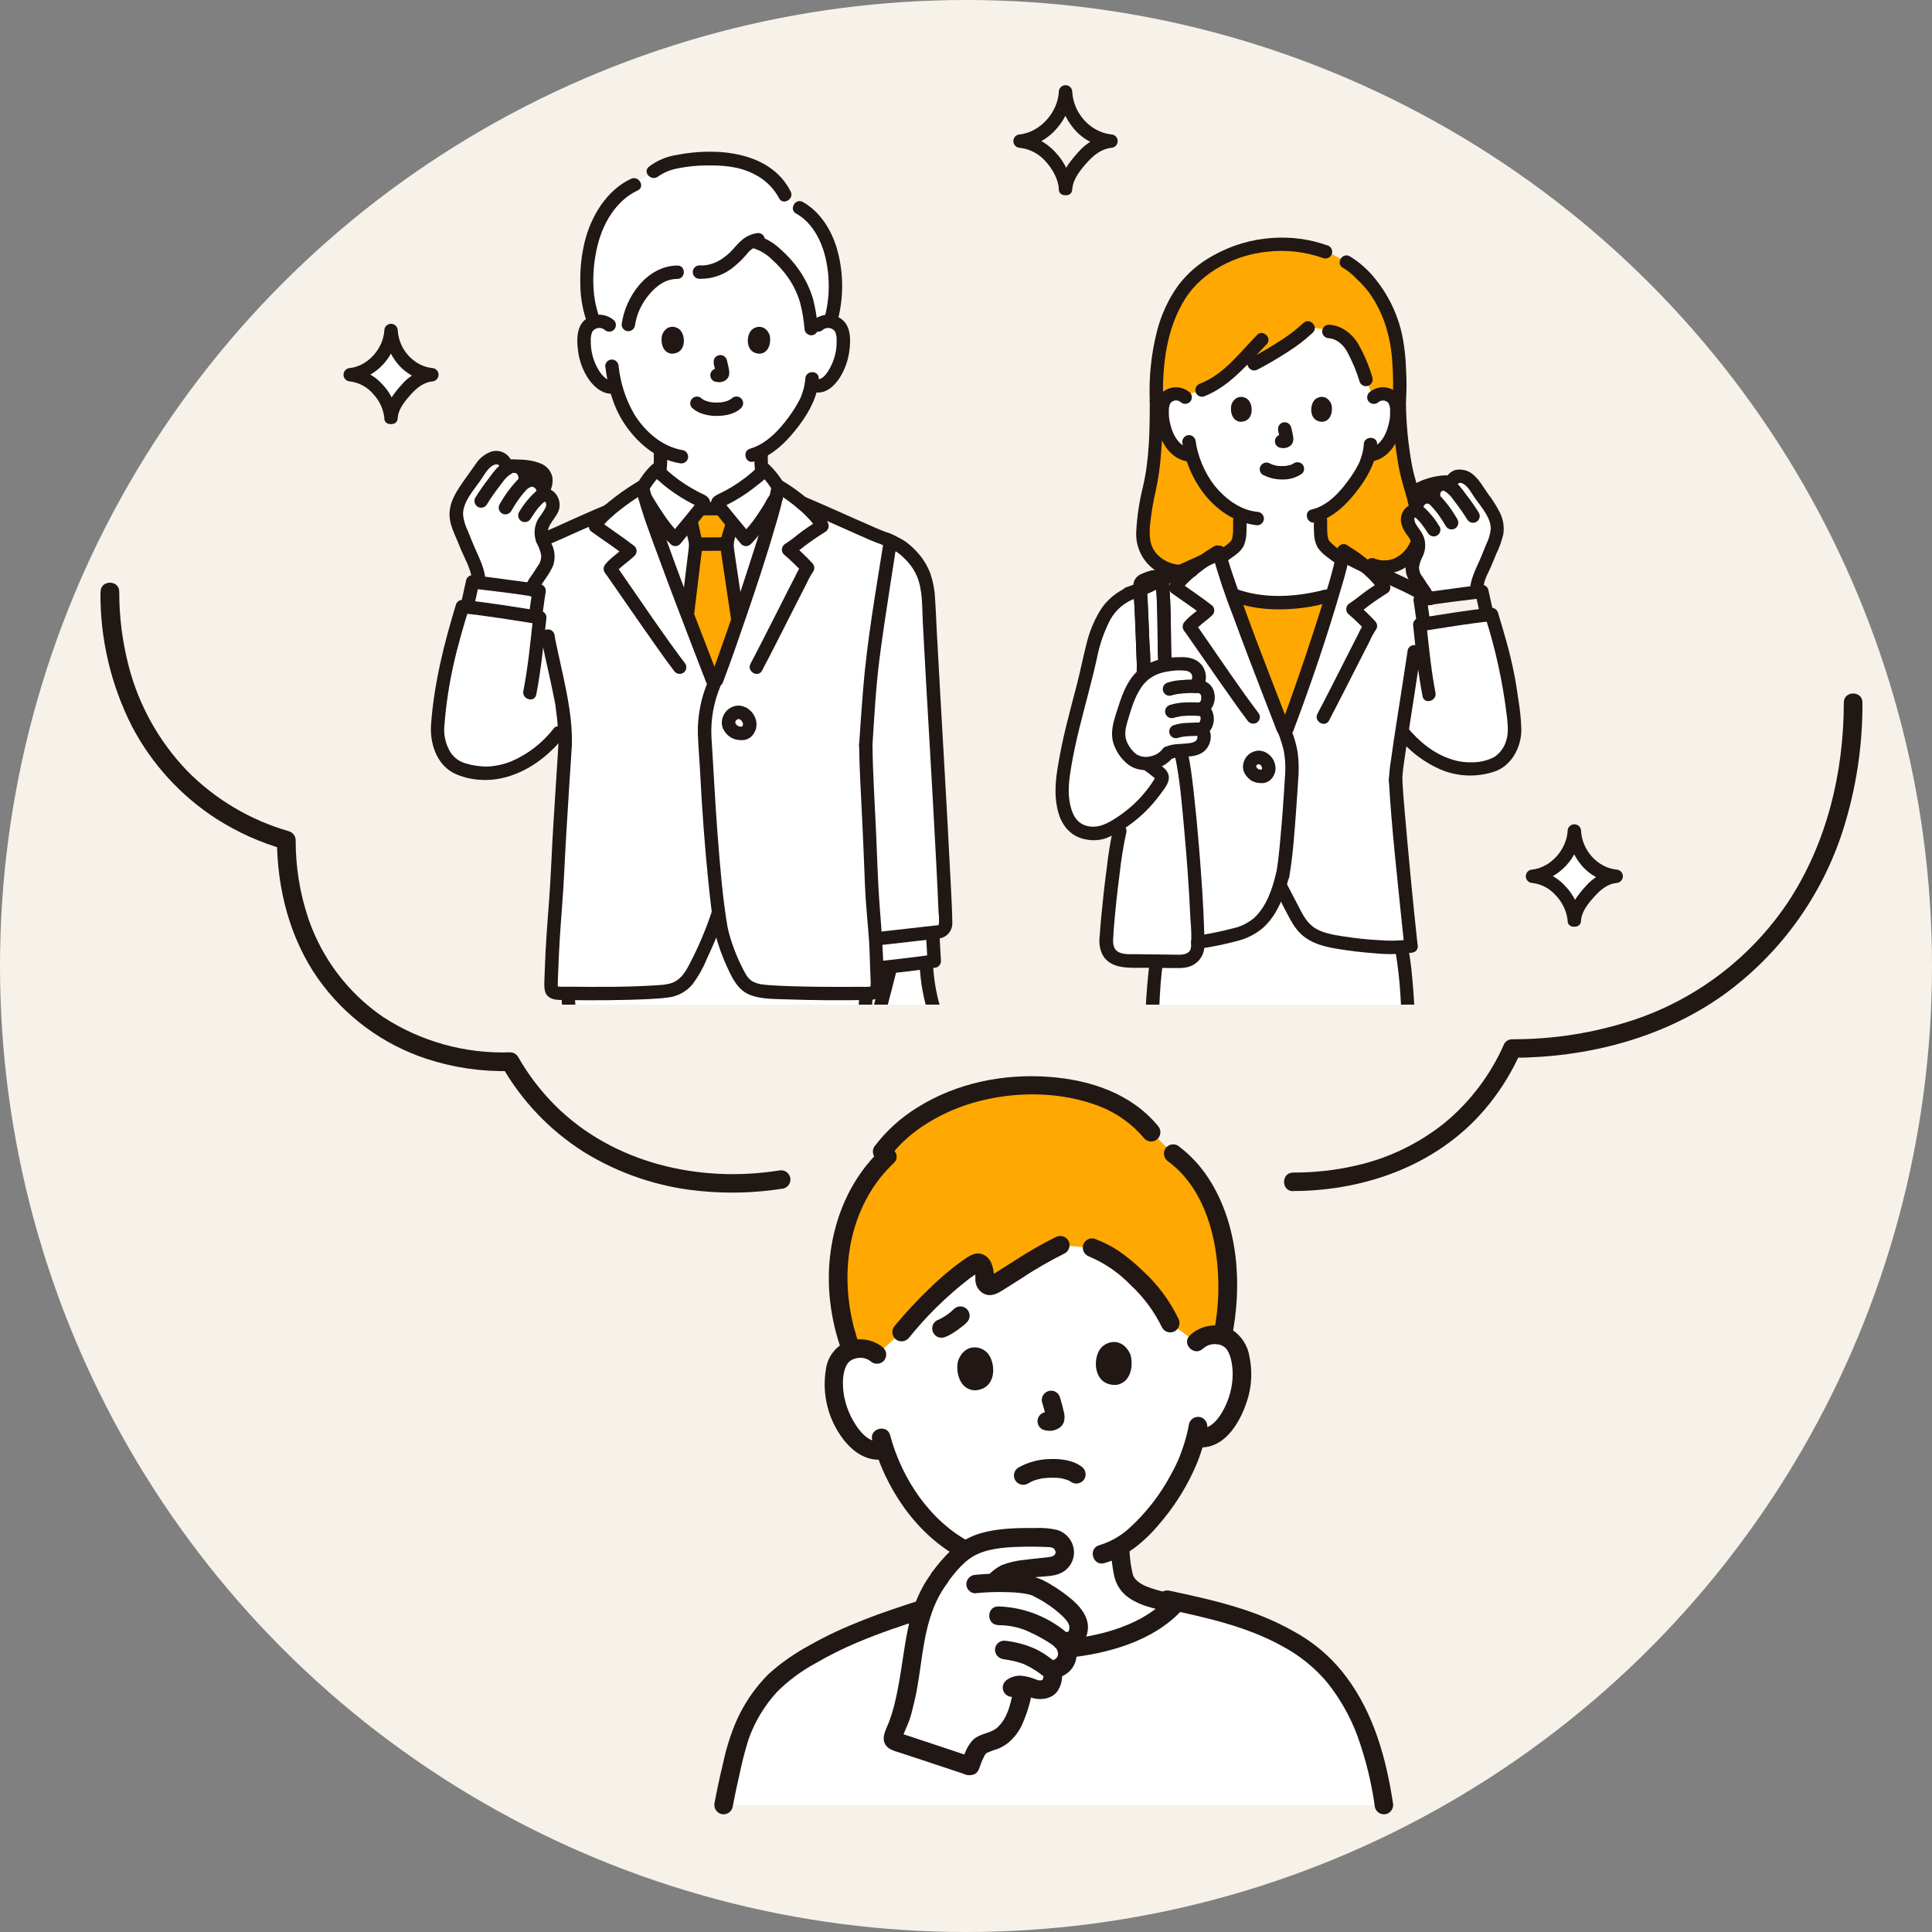 <?xml version="1.0" encoding="UTF-8"?><svg id="_レイヤー_2" xmlns="http://www.w3.org/2000/svg" xmlns:xlink="http://www.w3.org/1999/xlink" viewBox="0 0 250 250"><rect x="0" y="0" width="250" height="250" fill="#808080" stroke="none"/><defs><style>.cls-1{fill:#fff;}.cls-2{clip-path:url(#clippath);}.cls-3{fill:none;}.cls-4{fill:#f7f2e9;}.cls-5{fill:#211715;}.cls-6{fill:#ffa801;}</style><clipPath id="clippath"><rect class="cls-3" x="37" y="11" width="184" height="119"/></clipPath></defs><g id="_レイヤー_1-2"><circle class="cls-4" cx="125" cy="125" r="125"/><g><path class="cls-1" d="M154.81,173.68c.61-.61,1.44-.95,2.3-.94,1.1-.08,2.16,.46,2.75,1.39,.98,1.55,1.05,4.48,.5,6.31-.39,1.3-1.02,3.29-2.69,4.76-.74,.67-1.72,.99-2.71,.9l-.27-.03c-.22,.88-.51,1.75-.85,2.6-.62,1.91-4.19,8.65-8.94,11.45,.04,1.27,.2,2.52,.48,3.76,.22,.85,.77,1.58,1.52,2.02,1.12,.75,3.37,1.31,5.18,1.62-.04,.04-.05,.06-.05,.06-3.36,3.63-9.67,5.65-16.2,5.92-6.67,.24-13.74-1.6-16.8-4.86,1.56-.46,3.45-.92,4.74-1.7,.83-.6,1.41-1.48,1.64-2.48,.08-1.2,.09-2.4,.03-3.6-2.27-1.14-4.28-2.71-5.93-4.64-2.24-2.5-3.94-5.43-5-8.61-1.04,.26-2.15,.03-3-.63-1.77-1.34-2.56-3.27-3.04-4.54-.68-1.79-.83-4.71,.02-6.33,.52-.98,1.53-1.59,2.63-1.6,.86-.07,1.71,.2,2.37,.77,0,0-2.82-22.12,20.82-22.12,20.67,0,20.51,20.53,20.51,20.53Z"/><path class="cls-1" d="M93.63,233.57c.5-2.7,1.17-5.55,2.07-8.8,1.61-3.98,3.46-6.75,6.52-8.86,4.06-2.8,8.32-4.85,16.61-7.51,2.94,3.4,10.18,5.33,17.01,5.08,6.71-.28,13.18-2.39,16.47-6.22,5.03,1.09,10.21,2.35,14.67,4.95,1.81,.98,3.45,2.24,4.86,3.75,1.37,1.54,2.55,3.24,3.51,5.06,2.08,3.92,3.08,8.19,3.74,12.53H93.63Z"/><path class="cls-1" d="M119.23,208.77c.48-1.68,1.28-3.25,2.36-4.62,.86-1.19,1.85-2.28,2.95-3.25,1.27-.95,2.77-1.53,4.34-1.67,2.35-.31,4.72-.38,7.09-.21,1.01,.04,1.81,.88,1.82,1.89-.05,.88-.71,1.6-1.57,1.73-1.08,.17-2.57,.21-4.36,.54-2.05,.37-2.11,.56-3.12,1.5l-.09,.14c2.01-.04,4.41,.08,5.48,.56,.4,.18,1.85,1.03,2.22,1.28,1.7,1.18,2.58,2.03,3.11,3.13,.2,.61,.17,1.27-.1,1.85-.21,.42-.91,.98-2.03,.63,.64,.58,.91,1.45,.7,2.29-.28,.91-1.1,1.54-2.05,1.57,.45,.43,.2,1.57-.15,2.06-.37,.52-1.41,.56-1.96,.36-.46-.19-.93-.34-1.42-.45-.03,.16-.05,.25-.05,.25-.11,.56-.33,1.85-.5,2.39-.5,1.57-1.23,3.31-2.67,4.16-.72,.33-1.45,.63-2.2,.88-.62,.29-1.17,1.71-1.5,2.71,0,.02-.03,.03-.05,.03-3.12-1.02-6.77-2.28-9.7-3.22-.2-.06-.3-.27-.24-.47,0,0,0,0,0-.01,.48-1.35,.79-2.07,1.09-2.97,.42-1.49,.75-3.01,1-4.54,.59-4.01,.77-5.58,1.3-7.59,.1-.33,.19-.65,.29-.95Z"/><path class="cls-6" d="M157.26,156.93c-1.14-3.09-2.93-5.79-5.44-7.65l-2.86-2.77c-3.27-3.99-8.42-6.02-15.67-6.06-9.42,.04-16.21,4.52-19.14,8.56l.66,.63c-6.17,5.79-8.11,15.79-4.66,25.05,.31-.1,.64-.16,.97-.19,.86-.07,1.71,.2,2.37,.77l3.2-2.9c2.37-2.86,6.59-7.19,9.59-8.92,.35-.2,.82,.04,.99,.63,.14,.47,.19,.95,.15,1.44-.06,.41,.23,.79,.64,.85,.16,.02,.32,0,.45-.08,2.14-1.3,5.96-3.9,8.68-5.17l4.12,.35c1.41,.52,2.72,1.28,3.87,2.23,2.57,2.05,5.08,4.9,6.24,7.52l3.38,2.47c.61-.61,1.44-.95,2.3-.94,.37,0,.74,.04,1.1,.14,1.08-5.06,.88-11-.95-15.95Z"/><path class="cls-5" d="M13,76.58c-.06,6.03,1.33,11.98,4.05,17.36,2.56,4.91,6.36,9.07,11.02,12.06,2.68,1.7,5.59,3.01,8.65,3.89l-.88-1.16c.03,6.31,1.66,12.69,5.31,17.9,3.46,4.89,8.4,8.54,14.1,10.4,3.47,1.13,7.1,1.66,10.75,1.56l-1.04-.6c2.56,4.48,6.18,8.27,10.53,11.04,4.56,2.83,9.7,4.57,15.04,5.08,3.62,.37,7.27,.26,10.87-.32,.64-.18,1.01-.84,.84-1.48-.19-.63-.84-1-1.48-.84-10.28,1.61-21.37-.93-28.89-8.39-1.88-1.88-3.51-4-4.82-6.31-.22-.37-.61-.6-1.04-.6-5.83,.2-11.57-1.4-16.45-4.58-4.51-3.09-7.9-7.56-9.66-12.74-1.1-3.26-1.65-6.68-1.64-10.13,0-.54-.37-1.01-.88-1.16-4.98-1.43-9.51-4.11-13.15-7.8-3.63-3.78-6.24-8.43-7.56-13.5-.83-3.17-1.25-6.43-1.24-9.7,0-1.55-2.41-1.55-2.41,0Z"/><path class="cls-5" d="M167.33,154.12c9.63-.02,19.25-3.58,25.37-11.25,1.62-2.02,2.97-4.23,4.02-6.59l-1.04,.6c9.61-.03,19.31-2.47,27.23-8.06,7.37-5.29,12.84-12.82,15.59-21.46,1.69-5.32,2.53-10.88,2.5-16.46,0-1.55-2.41-1.55-2.41,0-.01,9.13-2.21,18.28-7.29,25.94-4.78,7.09-11.76,12.41-19.87,15.13-5.08,1.68-10.4,2.53-15.75,2.51-.43,0-.83,.22-1.04,.6-1.72,3.93-4.33,7.41-7.63,10.16-3.38,2.73-7.34,4.64-11.57,5.59-2.66,.61-5.39,.91-8.12,.9-1.55,0-1.55,2.41,0,2.41Z"/><path class="cls-5" d="M111.27,174.26c-2.31-6.34-2.29-13.67,1.12-19.62,.88-1.54,1.98-2.93,3.27-4.15,1.13-1.07-.58-2.77-1.7-1.7-5.25,4.98-7.36,12.53-6.54,19.61,.25,2.22,.77,4.4,1.53,6.5,.19,.63,.84,1,1.48,.84,.64-.18,1.01-.84,.84-1.48h0Z"/><path class="cls-5" d="M151.21,150.32c5.03,3.77,6.56,10.84,6.44,16.79-.03,1.79-.23,3.58-.58,5.33-.16,.64,.21,1.29,.84,1.48,.64,.17,1.3-.2,1.48-.84,1.39-6.77,.86-14.65-2.99-20.58-1.06-1.65-2.41-3.09-3.98-4.26-.57-.33-1.31-.14-1.65,.43-.32,.58-.13,1.3,.43,1.65h0Z"/><path class="cls-5" d="M114.33,174.42c-1.44-1.22-3.47-1.46-5.16-.62-1.23,.68-2.07,1.89-2.28,3.28-.56,3.18,.21,6.44,2.13,9.03,1.36,1.82,3.23,3.11,5.58,2.71,.64-.18,1.01-.84,.84-1.48-.19-.63-.84-1-1.48-.84-1.51,.26-2.75-1.29-3.42-2.43-.71-1.16-1.18-2.46-1.38-3.81-.15-1.22-.18-2.76,.52-3.82,.15-.23-.05,.03,.12-.14,.02-.02,.25-.24,.14-.15,.24-.18,.51-.31,.8-.37,.65-.19,1.35-.06,1.89,.35,.48,.45,1.22,.45,1.7,0,.46-.47,.46-1.23,0-1.7h0Z"/><path class="cls-5" d="M155.66,174.53c.5-.48,1.21-.69,1.9-.57,.5,.05,.95,.31,1.24,.72-.12-.15-.03-.04,.02,.05,.07,.14,.16,.26,.22,.4,.13,.32,.23,.65,.3,.99,.15,.74,.2,1.51,.15,2.26-.09,1.31-.44,2.58-1.02,3.75-.68,1.38-1.78,2.91-3.5,2.75-.66,0-1.2,.54-1.2,1.2,.01,.66,.54,1.19,1.2,1.2,3.69,.34,5.79-3.68,6.6-6.69,.42-1.65,.46-3.36,.11-5.03-.21-1.39-.98-2.62-2.14-3.42-1.8-1.04-4.08-.77-5.58,.67-1.11,1.08,.59,2.78,1.7,1.7h0Z"/><path class="cls-5" d="M153.87,184.21c-.16,.9-.38,1.8-.66,2.67-.22,.69-.4,1.16-.59,1.66-.03,.08-.06,.15-.09,.23-.09,.23,0,.02-.02,.04-.1,.21-.19,.43-.29,.64-.23,.49-.48,.96-.74,1.43-1.36,2.54-3.14,4.83-5.26,6.78-1.13,1.06-2.49,1.84-3.97,2.29-1.49,.41-.86,2.73,.64,2.32,3.14-.86,5.69-3.23,7.67-5.72,1.74-2.12,3.16-4.48,4.24-7,.07-.17,.14-.34,.2-.51-.12,.35,.13-.33,.17-.44,.07-.19,.14-.38,.2-.57,.36-1.03,.63-2.09,.82-3.17,.16-.64-.21-1.29-.84-1.48-.64-.17-1.3,.2-1.48,.84Z"/><path class="cls-5" d="M112.87,186.35c1.65,6.18,5.7,12.25,11.45,15.29,1.37,.72,2.59-1.35,1.21-2.08-5.22-2.76-8.85-8.24-10.35-13.85-.4-1.49-2.72-.86-2.32,.64Z"/><path class="cls-5" d="M133,191.98c.15-.09,.3-.17,.45-.25,.09-.03,.19-.08,.27-.13-.19,.15-.18,.07-.03,.02,.06-.02,.12-.04,.18-.06,.29-.1,.59-.18,.9-.24,.1-.02,.2-.04,.31-.05-.18,.03-.03,0,.07,0,.23-.02,.45-.04,.68-.05,.41-.02,.82,0,1.23,.03,.13,.01,.2,.03,.03,0,.09,.02,.18,.03,.27,.05,.14,.03,.27,.06,.41,.1s.26,.08,.38,.12c.22,.08-.07,0-.08-.04,.05,.03,.1,.05,.16,.07,.15,.07,.3,.16,.44,.26,.57,.33,1.31,.14,1.65-.43,.32-.58,.13-1.3-.43-1.65-1.13-.81-2.71-.98-4.05-.93-1.41,.03-2.8,.4-4.04,1.09-.57,.34-.77,1.07-.43,1.65,.34,.57,1.07,.77,1.65,.43h0Z"/><path class="cls-5" d="M134.86,181.49c.1,.34,.2,.68,.29,1.02,.11,.36,.19,.72,.25,1.09l-.04-.32c0,.07,.01,.15,0,.22l.04-.32s-.02,.09-.03,.13l.12-.29s-.03,.06-.05,.08l.19-.24s-.03,.03-.05,.05l.24-.19c-.06,.04-.13,.08-.2,.11l.29-.12c-.08,.04-.17,.06-.26,.08l.32-.04c-.09,.01-.19,.01-.28,0l.32,.04c-.18-.03-.37-.06-.55-.08-.32,0-.63,.13-.85,.35-.47,.47-.47,1.23,0,1.7,.23,.21,.54,.34,.85,.35h.05s-.32-.04-.32-.04c.23,.05,.45,.07,.68,.08,.37-.01,.73-.11,1.05-.29,.4-.21,.69-.58,.79-1.02,.07-.36,.06-.74-.04-1.09-.14-.64-.31-1.28-.5-1.91-.09-.3-.28-.56-.55-.72-.57-.34-1.31-.14-1.65,.43-.16,.28-.21,.61-.12,.93h0Z"/><path class="cls-5" d="M123.97,176.1c-.3,1.12,.02,3.67,2.14,3.81,2.78-.12,2.81-3.22,1.82-4.64-.81-1.16-3.09-1.57-3.96,.83Z"/><path class="cls-5" d="M146.26,175.25c.39,1.1,.26,3.67-1.84,3.96-2.78,.09-3.05-3-2.17-4.49,.72-1.22,2.96-1.8,4.01,.52Z"/><path class="cls-5" d="M123.41,169.4c-.19,.2-.4,.39-.63,.56l.24-.19c-.5,.41-1.05,.76-1.63,1.03l.29-.12c-.06,.02-.11,.04-.17,.06-.3,.09-.56,.28-.72,.55-.34,.57-.14,1.31,.43,1.65,.28,.16,.61,.2,.93,.12,.28-.09,.55-.21,.81-.36,.25-.14,.49-.29,.72-.45,.31-.21,.62-.44,.92-.68,.19-.14,.36-.3,.52-.47,.22-.23,.35-.53,.35-.85,0-.32-.13-.62-.35-.85-.47-.47-1.23-.47-1.7,0h0Z"/><path class="cls-5" d="M118.99,207.39c-.44,.13-.88,.26-1.31,.42-.3,.1-.55,.29-.72,.55-.09,.13-.14,.29-.14,.45-.04,.16-.03,.32,.02,.48,.08,.3,.28,.56,.55,.72,.28,.16,.61,.21,.93,.12,.43-.15,.87-.28,1.31-.42,.3-.09,.56-.28,.72-.55,.09-.13,.14-.29,.14-.45,.04-.16,.03-.32-.02-.48-.08-.3-.28-.56-.55-.72-.28-.16-.61-.2-.93-.12Z"/><path class="cls-5" d="M152.4,206.35c-.94-.16-1.87-.37-2.78-.63-.44-.13-.88-.28-1.31-.45,.19,.08,0,0-.08-.04s-.17-.08-.26-.12c-.15-.08-.3-.16-.45-.26-.08-.05-.16-.11-.24-.17,.22,.16-.04-.04-.07-.06-.08-.07-.15-.14-.22-.21-.02-.02-.24-.28-.08-.07-.06-.08-.12-.17-.17-.26-.01-.02-.17-.33-.07-.1-.08-.22-.14-.45-.18-.68-.05-.24-.1-.49-.14-.74-.02-.12-.04-.24-.06-.37-.01-.06-.02-.11-.02-.17-.06-.56-.11-1.12-.14-1.68,0-.66-.54-1.2-1.21-1.2-.66,0-1.2,.54-1.2,1.2,.06,1.21,.21,2.41,.46,3.6,.25,1.15,.93,2.15,1.9,2.82,.8,.54,1.69,.94,2.63,1.19,1,.3,2.02,.54,3.06,.72,.64,.16,1.29-.21,1.48-.84,.17-.64-.2-1.3-.84-1.48h0Z"/><path class="cls-5" d="M141,162.62c1.98,.85,3.77,2.08,5.27,3.63,1.71,1.58,3.11,3.48,4.12,5.57,.34,.57,1.07,.76,1.65,.43,.56-.35,.75-1.07,.43-1.65-1.14-2.34-2.71-4.44-4.63-6.19-.97-.94-2.01-1.8-3.13-2.57-.96-.63-2-1.15-3.08-1.55-.64-.17-1.3,.21-1.48,.84-.16,.64,.21,1.29,.84,1.48h0Z"/><path class="cls-5" d="M117.53,173.22c2.32-2.9,4.98-5.52,7.92-7.78,.32-.24,.65-.46,.99-.68,.1-.06,.37-.16,.44-.27,.53-.76-.91,.31-.79-.11-.02,.07,.07,.24,.09,.34,.08,.43-.02,.87,.08,1.3,.12,.56,.46,1.04,.95,1.33,.97,.55,1.83,.05,2.66-.47,.74-.47,1.48-.94,2.23-1.41,1.83-1.22,3.74-2.32,5.71-3.3,.57-.34,.76-1.07,.43-1.65-.34-.56-1.07-.75-1.65-.43-1.74,.86-3.43,1.83-5.06,2.89-.8,.5-1.6,1.02-2.4,1.52-.33,.21-.66,.41-.99,.62-.03,.02-.24,.14-.24,.14,.2,0,.39,.03,.58,.07,.15,.07,.03,.27,.13,.12,.05-.08,0-.31,0-.41-.05-1.05-.36-2.29-1.44-2.72-.97-.38-1.79,.22-2.55,.75-1.59,1.13-3.08,2.4-4.46,3.77-1.53,1.48-2.98,3.04-4.35,4.68-.45,.48-.45,1.22,0,1.7,.47,.47,1.23,.47,1.7,0h0Z"/><path class="cls-5" d="M115.19,149.62c.53-.7,1.12-1.35,1.76-1.95,.75-.71,1.56-1.35,2.41-1.92,2.03-1.35,4.26-2.39,6.6-3.06,5.21-1.51,11.24-1.51,16.33,.47,2.27,.88,4.27,2.33,5.82,4.2,.47,.46,1.23,.46,1.7,0,.46-.48,.46-1.23,0-1.7-3.47-4.18-8.74-5.91-14-6.31-5.93-.45-12.06,.78-17.12,3.97-2.16,1.33-4.06,3.06-5.58,5.09-.33,.57-.14,1.31,.43,1.65,.58,.32,1.3,.13,1.65-.43h0Z"/><path class="cls-5" d="M94.79,233.89c.26-1.4,.56-2.8,.88-4.19,.32-1.55,.71-3.09,1.18-4.6,.8-2.28,2.05-4.37,3.68-6.15,1.47-1.47,3.14-2.71,4.96-3.7,1.75-1.02,3.57-1.93,5.45-2.72,2.87-1.21,5.83-2.21,8.8-3.15,1.47-.47,.84-2.79-.64-2.32-4.91,1.56-9.84,3.27-14.33,5.83-1.92,1.03-3.71,2.28-5.33,3.74-1.86,1.86-3.33,4.07-4.34,6.5-.68,1.68-1.2,3.41-1.57,5.18-.4,1.64-.75,3.29-1.06,4.94-.16,.64,.21,1.29,.84,1.48,.64,.17,1.3-.2,1.48-.84h0Z"/><path class="cls-5" d="M150.67,208.15c5.23,1.13,10.61,2.26,15.32,4.9,2.21,1.18,4.18,2.78,5.78,4.7,1.66,2.09,2.98,4.43,3.9,6.93,1.07,2.98,1.82,6.07,2.25,9.21,.18,.64,.84,1.01,1.48,.84,.63-.19,1-.84,.84-1.48-.88-5.73-2.46-11.46-5.97-16.18-1.61-2.19-3.64-4.04-5.96-5.45-2.43-1.46-5.03-2.62-7.74-3.47-3.03-.98-6.15-1.65-9.26-2.32-1.51-.32-2.16,1.99-.64,2.32h0Z"/><path class="cls-5" d="M138,214.54c5.29-.55,11.12-2.11,14.88-6.12,1.06-1.13-.64-2.83-1.7-1.7-3.31,3.53-8.52,4.93-13.18,5.41-.66,.02-1.19,.55-1.2,1.2,0,.66,.54,1.2,1.2,1.2h0Z"/><path class="cls-5" d="M126.25,206.16c1.41-.14,2.82-.19,4.23-.13,.69,.01,1.38,.07,2.06,.17,.3,.05,.58,.12,.87,.2,.07,.02,.14,.04,.21,.07-.12-.06-.14-.06-.04-.01,.11,.05,.21,.11,.32,.17,1.31,.65,2.51,1.49,3.58,2.49,.37,.37,.89,.9,.9,1.42,0,.17-.03,.33-.08,.49-.06,.23,.07-.04-.02,.06-.02,.03-.06,.05-.1,.07-.14,.04-.28,.04-.42,0-1.51-.33-2.16,1.99-.64,2.32,1.95,.42,3.47-.68,3.65-2.66,.15-1.68-1.12-3.08-2.34-4.07-1.1-.9-2.29-1.68-3.56-2.32-1.23-.52-2.56-.78-3.89-.76-1.58-.09-3.16-.05-4.74,.11-.66,.02-1.18,.55-1.2,1.2,0,.66,.54,1.2,1.2,1.2h0Z"/><path class="cls-5" d="M129.15,210.3c1.17-.01,2.34,.19,3.44,.61-.04-.02,.42,.17,.22,.09,.12,.05,.24,.1,.36,.16,.25,.11,.49,.23,.74,.35,.51,.26,1.01,.53,1.5,.83,.21,.13,.42,.27,.63,.41,.03,.02,.29,.22,.2,.14s.13,.11,.16,.13c.15,.12,.27,.26,.37,.42,.07,.12,.12,.26,.14,.4,0,.06,0,.35,0,.29,.02-.12-.06,.2-.06,.21-.03,.08-.01,.05,.04-.09-.02,.04-.04,.08-.06,.12-.02,.03-.19,.27-.1,.16s-.13,.12-.16,.15c-.06,.05-.05,.05,.02-.02-.05,.03-.1,.06-.15,.09-.14,.07-.29,.12-.44,.15-.66,.02-1.19,.55-1.2,1.2,0,.66,.54,1.2,1.2,1.2,1.44-.14,2.83-.97,3.21-2.45,.44-1.69-.45-3.1-1.76-4.06-2.39-1.81-5.28-2.83-8.28-2.92-1.55,0-1.55,2.4,0,2.41h0Z"/><path class="cls-5" d="M129.95,214.72s.24,.03,0,0l.16,.02c.12,.02,.25,.04,.37,.06,.26,.05,.53,.1,.79,.16,.24,.06,.48,.13,.72,.2,.12,.04,.24,.08,.36,.12,.05,.02,.1,.04,.15,.06,.08,.03,.22,.1,.07,.03,.85,.4,1.65,.89,2.38,1.47,.02,.02,.21,.16,.11,.08-.09-.07,.06,.05,.07,.05,.05,.02,.18,.27-.08-.1,.02,.03,.08,.15,0-.03s-.02-.04-.01,.01c.02,.13-.01-.15-.02-.15-.01,.1-.01,.2,0,.3,0,.18-.05-.06,.01-.09-.01,.04-.02,.08-.02,.12-.02,.09-.04,.18-.07,.26-.01,.04-.03,.07-.04,.11-.04,.15,.12-.21,.04-.09-.04,.05-.19,.29-.05,.13,.12-.15,.04-.05,.01-.02-.14,.14,.07-.07,.08-.06-.03,.01-.06,.03-.09,.05-.13,.07,.24-.06,.09-.04-.08,.01-.18,.05-.26,.07-.04,0-.18,.03,0,0,.2-.04-.04,0-.07,0-.09,0-.18-.01-.27,0-.12,.01,.13,.02,.14,.02-.04-.01-.09-.02-.14-.03-.15-.04-.29-.09-.43-.15-.56-.22-1.15-.37-1.75-.44-.65-.05-1.31,.12-1.85,.49-.57,.34-.77,1.07-.43,1.65,.34,.57,1.07,.77,1.65,.43,.05-.03,.11-.06,.16-.1,.19-.12,0-.02-.03,0,.11-.04,.22-.08,.34-.1,.01,.04-.31-.02-.1,.02,.06,.01,.14,0,.21,.02-.05,0-.24-.05-.01,0,.08,.02,.17,.04,.25,.06,.44,.11,.85,.31,1.29,.43,1.12,.3,2.54,.05,3.21-.98,.57-.87,.78-2.25,.21-3.16-.24-.32-.54-.6-.88-.81-.24-.18-.49-.36-.74-.54-.42-.3-.87-.56-1.33-.8-1.32-.62-2.74-1.01-4.2-1.15-.66,0-1.2,.54-1.2,1.2,.02,.66,.55,1.18,1.2,1.2h0Z"/><path class="cls-5" d="M131.25,218.03c-.36,1.87-.69,4.12-2.16,5.48-.87,.81-2.21,.76-3.09,1.55-.86,.77-1.26,2.06-1.62,3.12l.55-.72-.05,.03,.93-.12c-1.64-.54-3.28-1.09-4.92-1.64-.8-.27-1.61-.54-2.41-.8-.4-.13-.8-.27-1.21-.4-.34-.08-.68-.19-1-.33l.43,.43v.03s0,.64,0,.64c.12-.9,.66-1.83,.96-2.68,.27-.77,.45-1.58,.64-2.37,.5-2.03,.73-4.11,1.04-6.17,.5-3.32,1.22-6.57,3.3-9.3,.33-.57,.14-1.31-.43-1.65-.58-.32-1.3-.13-1.65,.43-1.8,2.36-2.73,5.2-3.25,8.1-.55,3.07-.86,6.14-1.64,9.17-.17,.66-.38,1.32-.62,1.96-.28,.74-.86,1.72-.66,2.52,.26,1.07,1.35,1.25,2.25,1.55,.89,.29,1.78,.59,2.67,.88,1.79,.6,3.58,1.2,5.38,1.79,.45,.23,.99,.24,1.45,.03,.49-.28,.6-.82,.78-1.32,.11-.31,.25-.62,.4-.91,.08-.19,.2-.36,.35-.5,.48-.21,.97-.39,1.47-.54,.46-.19,.89-.44,1.28-.74,.72-.59,1.31-1.33,1.73-2.16,.7-1.49,1.19-3.08,1.44-4.71,.16-.64-.21-1.29-.84-1.48-.64-.17-1.3,.2-1.48,.84h0Z"/><path class="cls-5" d="M129.6,205.53c.14-.13,.28-.27,.43-.4,.05-.04,.42-.35,.18-.18,.1-.07,.21-.14,.32-.2,.18-.11,.04-.03-.01,0,.11-.04,.22-.08,.33-.11,1.1-.3,2.23-.49,3.36-.57,1.04-.11,2.24-.07,3.17-.57,1.08-.56,1.71-1.73,1.58-2.94-.14-1.2-.98-2.21-2.13-2.58-.95-.22-1.93-.31-2.91-.25-2.45-.03-5.15,.03-7.49,.82-2.57,.88-4.31,2.87-5.9,4.99-.33,.57-.14,1.31,.43,1.65,.58,.32,1.3,.13,1.65-.43,1.05-1.41,2.3-2.98,3.96-3.7,1.89-.82,4.13-.88,6.17-.92,.87-.02,1.73,0,2.6,.04,.49,.03,1.06-.03,1.22,.52,.17,.59-.47,.75-.89,.8-1.02,.13-2.05,.2-3.07,.34-1.02,.09-2.02,.32-2.97,.68-.65,.33-1.24,.77-1.74,1.3-1.13,1.06,.57,2.76,1.7,1.7h0Z"/></g><g class="cls-2"><g><path class="cls-1" d="M181.22,108.6c.54,5.8,1.22,12.56,1.36,13.82-2.46,.49-9.08-.21-11.46-.94-1.94-.59-2.89-1.85-3.59-3.27,0,0-1.02-1.95-1.92-3.65-.68,2.26-1.92,4.8-4.22,5.85-2.68,1.22-11.54,2.41-13.41,2.04v-18.38c-1.41,1.49-3.1,2.69-4.98,3.54-1,.36-2.09,.35-3.08-.03-.78-.33-1.42-.93-1.78-1.7-.69-1.77-.88-3.7-.55-5.57,.91-6.13,2.51-10.42,3.69-16.1,.38-1.66,.99-3.26,1.82-4.75,.89-1.39,2.25-2.43,3.82-2.92l1.38-.55c1.78-.88,5.12-2.33,7.56-3.46,.7-.49,1.36-.91,1.84-1.18,.98,4.24,6.87,19.13,8.58,23.6,1.08-2.68,6.74-18.81,7.59-23.64,.97,.56,1.89,1.21,2.75,1.93,2.1,1.01,4.63,2.17,6.05,2.87,.94,.41,1.82,.94,2.63,1.57l.41,2.84c2.37-.37,5.19-.8,7.3-1.01,1.35,4.44,2.31,7.77,2.88,13.3,.17,1.64,.27,2.89-.68,4.47-.52,.92-1.4,1.58-2.43,1.83-.06,.02-.13,.04-.19,.06-3.8,1.17-8.06-.71-11.1-4.45-.29,2.02-.55,3.93-.89,6.26,.09,1.53,.34,4.43,.63,7.62Z"/><path class="cls-1" d="M181.38,122.73c.02,.13,.05,.26,.07,.38,2.3,13.01-.92,40.02-1.14,44.24-.01,.21-.17,.38-.38,.4-5.67,.67-21.66,.65-28.45,.02-.21-.02-.38-.19-.39-.4-.23-4.27-3.52-31.26-1.22-44.26,.02-.11,.04-.22,.06-.34,.03-.17,6.5-8.3,16-8.3s15.47,8.25,15.47,8.25Z"/><path class="cls-1" d="M154.55,74c.18-.08,5.13-2.59,5.62-3.79,.34-.84,.25-2,.27-2.91,0,0-.02-.35-.05-.8-1.47-.68-2.77-1.7-3.78-2.97-1.1-1.35-1.91-2.92-2.36-4.61l-.47-.07c-.52-.09-1.02-.31-1.43-.64-.51-.43-.92-.97-1.2-1.57-.6-1.19-.85-2.53-.74-3.86,.02-.34,.1-.67,.25-.98,.27-.45,.72-.75,1.24-.82,.31-.04,.63,0,.93,.11,2.94-.25,5.02-1.65,6.85-3.37,1.41-.32,2.61-.66,2.61-.66,2.33-1.2,5.16-2.98,6.68-4.37,1.52,.08,2.99,.2,2.99,.2,1.4,.04,2.64,1.23,3.19,2.33,.66,1.24,1.2,2.54,1.61,3.89,0,0,.83,1.9,1.29,1.98,.06-.06-.27,.32-.27,.32,.4-.35,.93-.5,1.46-.43,.52,.07,.97,.38,1.24,.82,.15,.3,.24,.64,.25,.98,.11,1.33-.15,2.67-.74,3.86-.28,.6-.69,1.14-1.2,1.57-.41,.33-.91,.56-1.43,.64l-.24,.04c-.12,.44-.25,.81-.31,1-.43,1.16-2.89,5.28-5.95,6.58,0,.48,.01,.82,.01,.82,.01,.91-.07,2.07,.27,2.91,.49,1.2,4.98,3.71,5.15,3.79,0,0-2.92,7-10.62,7s-11.13-7-11.13-7Z"/><path class="cls-1" d="M116.8,124.9c-1.63,.19-3,.34-3,.34l-.34,.04c-.02-.76-.05-1.51-.07-2.27-.01-.43-.04-.94-.08-1.51l.95-.11s4.6-.52,6.43-.73c.04,1.19,.16,2.78,.2,3.7-1.07,.17-2.67,.37-4.08,.54Z"/><path class="cls-1" d="M119.87,124.68c.05,3.11,.77,4.92,1.48,7.96,.7,3.04,.71,3.98-.74,6.01-.91,1.29-3.5,2.5-4.85,1.52v-4.39c-.3,.24-.63,.44-1,.57-.84,.19-1.64-.88-1.57-1.74,.27-3.31,1.14-5.75,1.91-8.99l.08-1.06,4.69,.11Z"/><path class="cls-1" d="M105.74,205.8c-.04-.24-.06-.47-.07-.63-.08-.85-.17-1.7-.23-2.53-2.25,.04-5.76,.04-8.35,.02,.06,1,.08,1.96,.18,3.15,1.39,.86,2.83,1.7,4.42,2.03,1.58,.32,3.32,.03,4.5-1.06-.08-.07-.15-.14-.21-.22-.13-.23-.21-.49-.24-.76Z"/><path class="cls-1" d="M88.42,202.67c-2.57,.01-5.84,0-7.94-.03-.06,.83-.15,1.68-.23,2.53,0,.48-.11,.95-.31,1.39-.06,.07-.12,.14-.18,.2,1.18,1.11,2.93,1.41,4.53,1.08,1.58-.32,2.99-1.15,4.37-1.99,.1-1.2,.12-2.18,.18-3.18h-.42Z"/><path class="cls-1" d="M81.28,65.46c.24-.1,3.19-1.84,3.84-3.44,.45-1.12,.33-2.68,.35-3.88-1.18-.69-2.22-1.59-3.09-2.64-1.32-1.6-2.25-3.47-2.72-5.48l-.2,.05c-.73,.2-1.29-.19-1.73-.55-.56-.47-1-1.06-1.31-1.72-.65-1.31-.94-2.77-.81-4.23,.02-.37,.11-.74,.28-1.07,.29-.49,.79-.82,1.35-.9,.57-.08,1.16,.09,1.6,.47,0,0,.91-11.72,13.36-11.72s13.67,11.72,13.67,11.72c.44-.38,1.02-.55,1.6-.47,.56,.08,1.06,.41,1.35,.9,.17,.33,.26,.7,.28,1.07,.12,1.46-.16,2.92-.81,4.23-.31,.66-.76,1.25-1.31,1.72-.53,.51-1.35,.58-1.96,.18-.12,.64-.3,1.27-.52,1.88-.45,1.19-2.88,5.24-5.99,6.84,0,1.16-.07,2.56,.35,3.6,.65,1.6,4.15,3.62,4.39,3.72,0,0-3.23,7.71-11.18,7.71s-10.77-7.99-10.77-7.99Z"/><path class="cls-1" d="M92.57,88.38c-.04,.11-.09,.22-.12,.3-1.84-4.82-8.14-20.75-9.31-25.55,.48-.88,1.09-1.67,1.82-2.36,1.67,1.67,3.63,3.03,5.77,4.02,.12,.05,.25,.12,.29,.25,.02,.11,0,.23-.07,.33-.1,.16-.2,.31-.32,.45,.95,0,1.62,0,2.61,0-.11-.14-.22-.29-.31-.44-.06-.1-.09-.21-.07-.33,.04-.13,.17-.19,.29-.25,2.15-.99,4.1-2.35,5.77-4.02,.7,.66,1.29,1.42,1.76,2.25-.94,5.2-6.71,21.71-8.13,25.36Z"/><path class="cls-1" d="M112.08,128.57c-.22,3-.45,6.44-.68,10.06-.64,7.93-1.54,27.16-1.92,38.28-.33,9.7-.7,16.55-1.04,26.25-1.34,.14-11.55,.12-13.82,.06-.17-5.98-.84-20.46-.92-22.82-.23-6.7-.48-37.94-.71-44.2-.29,6.59-.58,36.27-.87,43.26-.1,2.47-.95,17.53-1.17,23.77-2.28,.06-12.48,.08-13.83-.06-.33-9.7-.7-16.55-1.04-26.25-.38-11.12-1.29-30.35-1.92-38.28-.23-3.63-.45-7.06-.68-10.06,0,0,1.74-9.96,19.06-9.96s19.54,9.96,19.54,9.96Z"/><path class="cls-1" d="M83.14,63.11c1.16,4.78,7.47,20.75,9.32,25.58,1.18-2.92,7.34-20.48,8.26-25.74,1.05,.61,2.04,1.31,2.97,2.09,3.66,1.55,6.7,2.97,10,4.4,.73,.24,1.44,.56,2.1,.94,.35,.12,.68,.3,.97,.52,2.73,2.18,3.23,4.3,3.37,7.06,.6,11.87,1.44,24.87,2.04,37.14,.13,2.65,.13,3.44,.18,4.37,.03,.57-.38,1.06-.95,1.13l-7.16,.81-.95,.08c.04,.58,.07,1.1,.08,1.53,.04,1.17,.08,2.34,.11,3.51,.01,.4,.12,1.65-.19,1.78-.19,.15-.42,.22-.66,.22-.78,.04-12.09,.12-14.36-.34-1.29-.13-2.4-.99-2.84-2.22-.92-1.74-1.63-3.59-2.11-5.5l-.83-2.23-1.54,4.03c-.39,1.29-.93,2.53-1.59,3.71-.3,.69-.78,1.28-1.39,1.72-.45,.25-.94,.42-1.45,.5-2.26,.46-13.58,.38-14.36,.34-.24,0-.47-.07-.66-.22-.31-.13-.2-1.38-.19-1.78,.04-1.17,.08-2.34,.11-3.51,.07-2.15,.53-6.48,.6-8.63,.06-2.24,.96-16.1,1.08-18.02-.05-.75-.1-1.55-.16-2.23l-.72,.76c-3.28,4.04-7.87,6.06-11.97,4.8-.07-.02-.14-.04-.2-.07-1.11-.27-2.05-.98-2.62-1.97-1.02-1.7-.91-3.05-.73-4.82,.61-5.97,1.65-9.55,3.1-14.34,2.67,.26,6.39,.86,9.14,1.29,0-2.85,0-9.31,0-9.31,.64-.51,1.51-.71,2.26-1.05,2.64-1.18,4.97-2.23,7.52-3.33,1.3-1.1,2.68-2.1,4.14-2.99"/><path class="cls-1" d="M121.2,177.7c.5-6.29-.17-27.17-.81-31.83-.05-.25-.27-.43-.53-.43-2.24-.08-5.28-.14-7.66-.13-.28-.01-.53,.18-.58,.46-.61,4.41-1.88,25.08-1.7,31.68,.04,1.44,1.35,1.96,2.97,1.97,1.71,.02,3.67,.01,5.29,0,1.59,0,2.9-.33,3.01-1.73Z"/><path class="cls-1" d="M68.75,76.81c.03-.57,.21-1.12,.54-1.58,.38-.43,.68-1.08,1.04-1.54,.57-.72,.73-1.68,.44-2.55-.28-.88-.8-1.5-.76-2.42,.07-.57,.29-1.1,.64-1.55,.37-.45,.66-.96,.87-1.5,.14-.53-.04-1.09-.46-1.45-.25-.18-.56-.23-.85-.14,.23-.64,0-1.35-.58-1.71-.6-.44-1.19-.3-1.75,.07,.15-.59,.06-1.44-.44-1.8s-1.43-.56-1.92,.03c.08-.61-.28-1.2-.85-1.41-.63-.12-1.28,.07-1.74,.51-.26,.24-.5,.52-.69,.82l-1.53,2.15c-.91,1.28-1.87,2.75-1.62,4.3,.17,1.06,.88,2.41,1.24,3.41,.62,1.7,1.58,2.89,1.65,4.78"/><path class="cls-1" d="M61.08,75.67c-.18,.84-.39,1.91-.63,2.89,2.68,.29,6.19,.86,8.76,1.26,.02,.48,.46-2.86,.56-3.36-.33-.06-6.33-.89-8.6-1.16-.03,.12-.06,.25-.09,.38Z"/><path class="cls-1" d="M176.52,207.07c.17,.27,.36,.54,.57,.85,.02,.38-.05,.68-.23,.79-.54,.33-.53,.92-2.65,.63-2.25-.31-4.57-1.92-7.58-4.46-.01-.01-.03-.02-.05-.02-.01-2.69,.11-5.01,0-8.07-.24-6.6-.6-14.75-.6-21.42v-7.12c3.78,0,7.5-.07,10.4-.22,0,.02,0,.04,0,.04,1.05,8.36-.68,16.78-1.72,25.14-.4,3.2-.22,10.46,1.03,12.49,.25,.48,.52,.94,.82,1.39Z"/><path class="cls-1" d="M155.18,206.89c.28-.4,.53-.79,.77-1.21,1.25-2.02,1.37-9.28,.97-12.49-1.04-8.36-2.77-16.78-1.72-25.14v-.04c3.11,.15,6.92,.23,10.68,.23v7.12c0,6.67-.35,14.81-.6,21.42-.12,3.23-.15,5.38-.23,8.19-2.96,2.48-5.24,4.06-7.47,4.37-2.12,.29-2.11-.29-2.65-.63-.25-.15-.28-.67-.16-1.27,.15-.19,.28-.37,.41-.56Z"/><path class="cls-1" d="M147.67,219.78c-.31-.43-.51-.93-.58-1.46-.08-1.08,.19-2.16,.77-3.07,.71-1.2,1.52-2.33,2.44-3.38,1.45-1.7,2.45-2.98,3.65-4.35,.68-.78,1.2-1.35,1.85-2.11-.94,.91-1.39,2.98-.85,3.31s1.36,.33,1.99,.34c2.77,.05,6.71-2.79,8.24-4.18,.1-.09,.3,.04,.3,.19,.01,1.78,.16,2.55,.15,4.52-.03,.52-.14,1.04-.34,1.52-.44,1.19-1.74,1.76-2.78,2.47-2.72,1.86-4.8,4.94-7.65,6.59-1.65,.96-3.19,1.52-5.03,1.04-.87-.21-1.63-.72-2.16-1.44Z"/><path class="cls-1" d="M184.14,219.78c.31-.43,.51-.93,.58-1.46,.08-1.08-.18-2.16-.77-3.07-.71-1.2-1.52-2.33-2.44-3.38-1.45-1.7-2.45-2.98-3.65-4.35-.68-.78-1.2-1.35-1.85-2.11,.94,.91,1.39,2.98,.85,3.31s-1.36,.33-1.99,.34c-2.77,.05-6.71-2.79-8.24-4.18-.1-.09-.3,.04-.3,.19-.01,1.78-.16,2.55-.15,4.52,.03,.52,.14,1.04,.34,1.52,.44,1.19,1.74,1.76,2.78,2.47,2.72,1.86,4.8,4.94,7.65,6.59,1.65,.96,3.19,1.52,5.03,1.04,.87-.21,1.63-.72,2.16-1.44Z"/><path class="cls-1" d="M151.12,97.44c-.84,1.09-1.98,1.42-3.35,1.31-.97-.08-1.45-.58-2.07-1.33-.45-.52-.76-1.15-.91-1.82-.19-.92,.09-1.96,.38-2.85,.63-1.91,.92-3.23,2.16-4.81,1.13-1.44,2.96-1.94,4.8-2.03,.25,0,.77,0,.77,0,.89-.01,1.61,.2,2.02,.87,.39,.65,.3,1.48-.22,2.04,.84-.04,1.43,.34,1.56,1.09s-.16,1.59-.83,1.82c.51,.24,.82,.76,.78,1.32-.04,.49-.38,1.32-.96,1.44,.6,.15,.68,1.1,.33,1.71s-1.13,.8-1.83,.89-1.97,.11-2.46,.33"/><path class="cls-1" d="M184.72,77.95c-.02-.53-.2-1.04-.5-1.47-.36-.4-.63-1-.96-1.42-.53-.67-.68-1.56-.41-2.36,.26-.82,.74-1.39,.7-2.24-.06-.53-.27-1.02-.6-1.44-.34-.42-.62-.89-.8-1.4-.13-.49,.03-1.02,.42-1.35,.23-.17,.52-.21,.79-.13-.21-.59,0-1.25,.53-1.59,.49-.36,1.17-.33,1.63,.07-.14-.55-.05-1.34,.41-1.67s1.32-.52,1.78,.02c-.07-.57,.26-1.11,.79-1.31,.58-.11,1.18,.07,1.61,.48,.25,.23,.46,.48,.65,.76l1.42,2c.84,1.19,1.73,2.55,1.5,3.99-.16,.98-.81,2.24-1.15,3.17-.58,1.57-1.47,2.68-1.53,4.43"/><path class="cls-1" d="M50.6,54.04c.04-1.1,.84-2.35,1.88-3.53,1.04-1.18,2.05-1.86,3.39-2.01-1.4-.11-2.7-.76-3.62-1.82-.95-1.09-1.53-2.45-1.66-3.89-.12,1.4-.69,2.72-1.63,3.77-.92,1.09-2.23,1.79-3.64,1.94,1.39,.13,2.67,.8,3.57,1.86,1.04,1.18,1.66,2.58,1.7,3.68Z"/><path class="cls-1" d="M107.9,34.42c-.13-.93-.36-1.85-.69-2.74-.67-1.7-1.69-3.67-3.76-4.81l-1.9-1.68c-.85-1.73-2.63-3.21-4.98-4.05-2.46-.88-9.61-1.03-12.02,1.05l-2.47,1.69c-2.75,1.26-4.7,4.27-5.53,7.37-.85,3.2-.86,7.83,.34,10.42,.11-.04,.22-.07,.34-.09,.57-.08,1.16,.09,1.6,.47,.39,.82,2.46-.08,2.46-.08,.36-2.38,1.66-4.51,3.62-5.91,.79-.56,1.74-.85,2.71-.85l2.88-.02c1.14,.06,2.26-.25,3.22-.87,.9-.6,1.7-1.34,2.38-2.18,.34-.4,.76-.72,1.24-.94l.56,.14c1.35,.35,3.21,2.04,4.27,3.39,.82,1.04,1.48,2.21,1.94,3.45,.26,.7,.45,1.41,.57,2.14,.09,.51,.19,1.41,.27,2.18l.03,.3,.86-.75c.44-.38,1.01-.55,1.59-.47,.65-2.33,.8-4.78,.44-7.17Z"/><path class="cls-1" d="M144.34,123.98c-.78-.38-1.25-1.19-1.2-2.05,.02-2.26,1.06-11.62,1.73-14.41,0,0,.11-.44,.27-1.1,1.06-.69,2.04-1.51,2.9-2.44,.77-.81,1.45-1.69,2.04-2.63,.33-.55,.5-.7,.09-1.17-.43-.5-1.21-.87-1.71-1.32l-.09-.08c1.04,.02,2.04-.44,2.69-1.26l.25-.12c.47-.15,.97-.23,1.46-.24l.07,.34c1.07,4.92,2.21,21.06,2.13,24.89-.03,1.67-1.35,2.04-2.55,2.02-1.23-.02-5.4-.05-6.69-.09-.49-.01-.96-.13-1.4-.34Z"/><path class="cls-1" d="M203.73,119.08c.04-1.13,.87-2.41,1.93-3.62,1.06-1.21,2.1-1.91,3.48-2.06-1.43-.11-2.76-.78-3.71-1.87-.97-1.12-1.57-2.52-1.7-3.99-.13,1.44-.71,2.79-1.67,3.87-.94,1.12-2.28,1.83-3.74,1.99,1.42,.13,2.74,.81,3.66,1.91,1.06,1.21,1.7,2.65,1.75,3.77Z"/><path class="cls-6" d="M89.8,72.45c.14-1.17,.23-1.92,.23-1.98-.01-.27-.05-.54-.13-.8-.03-.12-.06-.24-.09-.36-.14-.59-.23-1.03-.35-1.62l-.09-.29c.14-.17,.27-.33,.4-.49,.35-.43,.66-.81,.88-1.1h2.61c.22,.28,.53,.67,.88,1.1,.22,.27,.45,.55,.69,.84l-.15,.35c-.08,.33-.17,.67-.29,1.04-.17,.45-.28,.93-.31,1.41,0,.25,.7,4.91,1.37,9.37l.04,.31c-1.36,3.98-2.57,7.32-3.03,8.45-.7-1.84-2.05-5.29-3.52-9.12l.04-.32c.32-2.56,.63-5.11,.83-6.79Z"/><path class="cls-6" d="M103.54,218.7c.49,.48,1.03,.9,1.61,1.26,1.99,1.16,4.3,1.63,6.59,1.35,1-.1,1.96-.44,2.8-.99,.84-.56,1.4-1.46,1.53-2.47,.12-1.42-.74-2.76-1.75-3.76-2.58-2.57-5.32-5.09-7.6-7.91-1.14,1.57-3.19,2.03-5.03,1.65-1.69-.35-3.19-1.27-4.66-2.17-1.4-.87-1.62,3.19-1.65,4.07-.05,1.39-.28,3.23,.82,4.26,1.05,.85,2.25,1.5,3.53,1.92,1.7,.52,2.57,1.61,3.81,2.78Z"/><path class="cls-6" d="M82.43,218.7c-.49,.48-1.03,.9-1.61,1.26-1.99,1.16-4.3,1.63-6.59,1.35-1-.1-1.96-.44-2.8-.99-.84-.56-1.4-1.46-1.53-2.47-.12-1.42,.74-2.76,1.75-3.76,2.58-2.57,5.32-5.09,7.6-7.91,1.14,1.57,3.19,2.03,5.03,1.65,1.69-.35,3.19-1.27,4.66-2.17,1.4-.87,1.62,3.19,1.65,4.07,.05,1.39,.28,3.23-.82,4.26-1.05,.85-2.25,1.5-3.53,1.92-1.69,.52-2.57,1.61-3.81,2.78Z"/><path class="cls-6" d="M165.8,77.97c-1.85,0-4.46-.29-6.26-1.01l-.06-.02c2.17,6.16,5.58,14.79,6.81,18.01,.8-1.98,4.1-11.32,6.11-18.01l-.73,.2c-1.9,.5-3.85,.78-5.82,.84h-.05Z"/><path class="cls-6" d="M182.96,69.01c-.34-.42-.62-.89-.8-1.4-.13-.49,.03-1.02,.42-1.35,.23-.17,.52-.21,.79-.13-.05-.13-.07-.28-.08-.42-.1-.4-.22-.82-.36-1.26-.61-1.89-1.78-5.72-1.86-12.56,.1-1.93,.07-3.86-.08-5.78-.26-3.71-1.92-7.85-4.31-10.15-1.03-1-1.33-1.46-2.45-2.07l-1.76-.95-.94-.36c-1.66-.64-3.2-.95-6.11-.95-4.03,.08-7.89,1.59-10.9,4.26-3.13,2.99-5.11,8.46-4.86,16,0,5.49-.42,9.46-1,11.71-.44,1.86-.7,3.76-.75,5.67-.02,2.56,2.56,5.37,6.37,4.5l.75-.02c1.28-.66,4.75-2.56,5.15-3.55,.34-.84,.25-2,.27-2.91,0,0-.02-.35-.05-.8-1.47-.68-2.77-1.7-3.78-2.97-1.1-1.35-1.91-2.92-2.36-4.61l-.47-.07c-.52-.09-1.02-.31-1.43-.64-.51-.43-.92-.97-1.2-1.57-.6-1.19-.85-2.53-.74-3.86,.02-.34,.1-.67,.25-.98,.27-.45,.72-.75,1.24-.82,.31-.04,.63,0,.93,.11,2.94-.25,5.02-1.65,6.85-3.37,1.41-.32,2.61-.66,2.61-.66,2.33-1.2,5.16-2.98,6.68-4.37,.86-.46,2.64-.09,2.99,.2,1.4,.04,2.64,1.23,3.19,2.33,.66,1.24,1.2,2.54,1.61,3.89l.92,2.4,.1-.09c.4-.35,.93-.5,1.46-.43,.52,.07,.97,.38,1.24,.82,.15,.3,.24,.64,.25,.98,.11,1.33-.15,2.67-.74,3.86-.28,.6-.69,1.14-1.2,1.57-.41,.33-.91,.56-1.43,.64l-.24,.04c-.12,.44-.25,.81-.31,1-.43,1.16-2.89,5.28-5.95,6.58,0,.48,.01,.82,.01,.82,.01,.91-.07,2.07,.27,2.91,.31,.77,2.25,2.07,3.67,2.93l2.71-.09c2.86,1.1,5.27-.87,5.95-3.05-.12-.35-.29-.69-.5-.99Z"/><path class="cls-5" d="M204.59,119.08c.08-1.19,1.03-2.31,1.8-3.15,.74-.81,1.62-1.53,2.74-1.67,.48,0,.87-.39,.87-.87s-.39-.87-.87-.87c-2.46-.29-4.4-2.52-4.54-4.99,0-.48-.39-.87-.87-.87s-.87,.39-.87,.87c-.14,2.38-2.15,4.7-4.54,4.99-.48,0-.87,.39-.87,.87s.39,.87,.87,.87c1.16,.14,2.22,.71,2.99,1.59,.86,.88,1.4,2.01,1.55,3.23,.07,1.11,1.8,1.12,1.73,0-.17-1.67-.89-3.24-2.06-4.45-1.1-1.2-2.6-1.94-4.21-2.09v1.73c3.42-.47,6.04-3.28,6.27-6.72h-1.73c.12,1.65,.77,3.22,1.84,4.47,1.13,1.3,2.72,2.11,4.43,2.25v-1.73c-1.55,.21-2.96,.98-3.97,2.18-1.11,1.22-2.19,2.68-2.3,4.37-.08,1.11,1.66,1.11,1.73,0Z"/><path class="cls-5" d="M51.47,54.04c.08-1.15,1.01-2.24,1.75-3.06,.71-.78,1.57-1.48,2.66-1.62,.48,0,.87-.39,.87-.87s-.39-.87-.87-.87c-2.39-.28-4.27-2.45-4.41-4.85,0-.48-.39-.87-.87-.87s-.87,.39-.87,.87c-.13,2.31-2.09,4.57-4.41,4.85-.48,0-.87,.39-.87,.87s.39,.87,.87,.87c1.15,.15,2.21,.72,2.96,1.61,.8,.84,1.31,1.92,1.45,3.07,.07,1.11,1.8,1.12,1.73,0-.16-1.61-.85-3.12-1.96-4.29-1.08-1.21-2.57-1.96-4.18-2.11v1.73c3.35-.46,5.92-3.21,6.14-6.58h-1.73c.12,1.61,.75,3.14,1.8,4.37,1.1,1.28,2.66,2.07,4.34,2.21v-1.73c-1.51,.2-2.9,.96-3.88,2.12-1.08,1.19-2.14,2.62-2.26,4.29-.08,1.11,1.66,1.11,1.73,0Z"/><path class="cls-5" d="M138.76,24.43c.09-1.31,1.13-2.54,1.96-3.46,.82-.9,1.8-1.69,3.04-1.84,.48,0,.87-.39,.87-.87s-.39-.87-.87-.87c-2.72-.32-4.86-2.77-5.01-5.5,0-.48-.39-.87-.87-.87s-.87,.39-.87,.87c-.14,2.63-2.37,5.18-5.01,5.5-.48,0-.87,.39-.87,.87s.39,.87,.87,.87c1.28,.16,2.45,.78,3.3,1.75,.86,.95,1.63,2.25,1.71,3.56,.06,1.11,1.8,1.12,1.73,0-.18-1.8-.96-3.48-2.21-4.78-1.18-1.29-2.79-2.09-4.53-2.26v1.73c1.84-.2,3.53-1.09,4.73-2.49,1.17-1.32,1.87-2.99,2.01-4.75h-1.73c.13,1.78,.83,3.46,1.99,4.82,1.21,1.4,2.91,2.26,4.75,2.41v-1.73c-1.67,.23-3.19,1.06-4.27,2.35-1.18,1.3-2.35,2.87-2.47,4.69-.08,1.11,1.66,1.11,1.73,0Z"/><path class="cls-5" d="M177.29,73.89c1.49,.57,3.17,.41,4.53-.43,.63-.4,1.18-.92,1.62-1.52,.19-.25,.35-.52,.49-.8,.21-.35,.35-.74,.4-1.15,0-.48-.39-.87-.87-.87s-.87,.39-.87,.87c0-.27,0-.12-.04-.01,0,.02-.08,.21-.04,.11s-.04,.09-.05,.11c-.03,.07-.07,.14-.1,.21-.12,.23-.26,.45-.42,.66,.1-.14-.06,.06-.06,.07-.04,.05-.09,.1-.13,.15-.1,.11-.2,.21-.31,.31-.05,.04-.1,.09-.15,.13-.04,.04-.14,.11-.04,.04-.12,.09-.24,.17-.37,.25-.12,.07-.23,.13-.35,.19-.05,.03-.17,.08-.05,.03-.08,.03-.15,.06-.23,.09-.13,.04-.26,.08-.39,.11-.08,.02-.16,.03-.24,.05-.16,.03,.04,0-.06,0-.16,.01-.31,.02-.47,.02-.06,0-.12,0-.18,0,0,0-.28-.03-.13,0-.35-.05-.69-.14-1.02-.27-.46-.12-.94,.15-1.07,.61-.12,.46,.15,.93,.61,1.07h0Z"/><path class="cls-5" d="M180.2,51.9c.02,2.93,.3,5.86,.84,8.74,.35,1.81,.98,3.52,1.41,5.31,.26,1.08,1.93,.62,1.67-.46-.42-1.74-1.04-3.42-1.39-5.18-.52-2.77-.79-5.59-.8-8.41-.02-1.11-1.75-1.12-1.73,0Z"/><path class="cls-5" d="M148.78,51.9c0,3.7-.04,7.55-.9,11.16-.45,1.82-.73,3.67-.84,5.54-.14,1.62,.41,3.22,1.52,4.41,1.52,1.6,3.73,2.05,5.83,1.63,1.09-.22,.63-1.89-.46-1.67-1.52,.36-3.11-.11-4.19-1.23-1-1.08-1.04-2.35-.93-3.75,.16-1.6,.43-3.19,.8-4.76,.3-1.43,.5-2.88,.61-4.34,.21-2.33,.27-4.66,.28-7,0-1.11-1.73-1.12-1.73,0h0Z"/><path class="cls-5" d="M178.4,52.02c.4-.31,.98-.24,1.29,.16,0,0,0,0,0,.01,.15,.32,.22,.66,.19,1.01,.01,.42-.01,.84-.09,1.25-.27,1.48-1.02,3.27-2.67,3.56-.46,.13-.73,.6-.61,1.07,.14,.46,.61,.72,1.07,.61,2.58-.46,3.81-3.37,4-5.71,.1-1.21,0-2.58-1.05-3.36-1.03-.74-2.43-.66-3.37,.18-.33,.34-.33,.89,0,1.22,.34,.33,.88,.33,1.23,0h0Z"/><path class="cls-5" d="M176.48,57.5c-.05,.63-.18,1.25-.4,1.84-.03,.08-.21,.56-.09,.3-.06,.13-.12,.26-.18,.38-.39,.76-.84,1.48-1.35,2.16-1.16,1.6-2.74,3.29-4.74,3.75-1.08,.25-.63,1.93,.46,1.67,2.41-.57,4.28-2.54,5.7-4.46,1.22-1.66,2.23-3.54,2.32-5.65,.05-1.11-1.69-1.11-1.73,0Z"/><path class="cls-5" d="M153.97,50.8c-.94-.84-2.35-.91-3.37-.18-1.05,.78-1.16,2.15-1.05,3.36,.19,2.34,1.43,5.25,4,5.71,.46,.11,.93-.15,1.07-.61,.12-.46-.15-.94-.61-1.07-1.65-.3-2.4-2.08-2.67-3.56-.07-.39-.1-.78-.09-1.18-.03-.35,.03-.71,.16-1.04,.28-.42,.84-.54,1.27-.27,.02,.01,.04,.03,.07,.05,.34,.33,.88,.33,1.23,0,.33-.34,.33-.88,0-1.22h0Z"/><path class="cls-5" d="M153.02,57.41c.39,2.5,1.43,4.84,3.03,6.8,1.71,2.02,3.97,3.48,6.63,3.76,.48,0,.86-.39,.87-.87-.01-.47-.39-.86-.87-.87-2.25-.24-4.12-1.69-5.52-3.39-1.32-1.72-2.17-3.76-2.47-5.9-.13-.46-.6-.73-1.07-.61-.45,.14-.72,.61-.61,1.07h0Z"/><path class="cls-5" d="M177.6,48.87c-.44-1.5-1.05-2.95-1.82-4.32-.8-1.37-2.2-2.46-3.82-2.53-.48,0-.87,.39-.87,.87s.39,.87,.87,.87c.5,.05,.98,.25,1.37,.57,.45,.36,.82,.81,1.07,1.33,.62,1.18,1.13,2.41,1.52,3.68,.13,.46,.6,.73,1.07,.6,.46-.13,.73-.6,.6-1.07h0Z"/><path class="cls-5" d="M171.75,31.75c-2.28-.81-4.69-1.13-7.1-.96-2.71,.17-5.35,.96-7.71,2.3-1.76,.95-3.29,2.27-4.5,3.87-1.26,1.77-2.18,3.76-2.72,5.87-.76,2.96-1.07,6.02-.94,9.07,.03,1.11,1.77,1.12,1.73,0-.14-4.52,.4-9.4,2.89-13.3,2.22-3.47,6.46-5.6,10.5-6.02,2.49-.3,5.02-.01,7.39,.84,.46,.12,.94-.15,1.07-.61,.12-.46-.15-.93-.61-1.07h0Z"/><path class="cls-5" d="M181.93,51.9c.09-1.38,.1-2.77,.01-4.16-.04-1.24-.16-2.48-.37-3.7-.5-2.89-1.73-5.61-3.57-7.9-.93-1.19-2.07-2.2-3.35-2.98-.98-.54-1.85,.95-.87,1.5,.65,.38,1.24,.86,1.76,1.42,.57,.54,1.11,1.12,1.59,1.74,1,1.39,1.76,2.94,2.25,4.58,.45,1.49,.71,3.03,.79,4.59,.12,1.64,.13,3.29,.03,4.93-.09,1.11,1.64,1.11,1.73,0h0Z"/><path class="cls-5" d="M170.01,67.31c0,.58-.01,1.15,.03,1.73,.01,.61,.16,1.21,.43,1.75,.29,.44,.65,.82,1.06,1.13,.54,.43,1.09,.84,1.67,1.22,.41,.24,.94,.1,1.18-.31,.23-.41,.09-.94-.31-1.18-.25-.17-.5-.34-.75-.51-.11-.08-.22-.16-.33-.25l-.07-.05s.05,.04,0,0-.09-.07-.13-.11c-.19-.16-.38-.32-.56-.5-.07-.07-.14-.14-.2-.22-.13-.15,.01,0,0,.01s-.07-.1-.07-.11c-.01-.03-.03-.06-.05-.08-.03-.04,.05,.16,0,0-.03-.11-.07-.22-.09-.34-.01-.07-.03-.13-.04-.2s-.01-.1,0-.01c-.01-.14-.03-.28-.03-.42-.03-.52,0-1.04-.02-1.56,0-.48-.39-.87-.87-.87s-.87,.39-.87,.87h0Z"/><path class="cls-5" d="M159.56,67.31c0,.48,.01,.96,0,1.44,0,.13-.01,.27-.03,.4,0,.05-.01,.1-.02,.16-.01,.11,.03-.13,0,.04-.02,.11-.04,.22-.07,.33-.02,.06-.04,.12-.05,.17-.04,.16,.04-.05,.01-.02-.05,.05-.08,.11-.11,.18,0-.04,.12-.14,.03-.05-.03,.04-.07,.07-.1,.11-.16,.16-.32,.3-.49,.44-.05,.04-.08,.06-.01,.01-.05,.04-.11,.08-.17,.12-.1,.08-.21,.15-.32,.23-.25,.17-.51,.34-.76,.5-.41,.24-.55,.77-.31,1.19,.24,.41,.77,.55,1.19,.31,.56-.35,1.09-.73,1.61-1.13,.38-.28,.7-.63,.94-1.03,.25-.55,.38-1.15,.39-1.76,.03-.54,.01-1.09,.02-1.64,0-.48-.39-.87-.87-.87s-.87,.39-.87,.87h0Z"/><path class="cls-5" d="M168.64,41.81c-.91,.85-1.9,1.61-2.96,2.27-1.24,.81-2.52,1.56-3.83,2.24-.41,.24-.55,.77-.3,1.19,.24,.41,.77,.55,1.18,.31,1.35-.7,2.66-1.47,3.93-2.3,1.15-.72,2.23-1.55,3.22-2.48,.8-.78-.43-2.01-1.23-1.23h0Z"/><path class="cls-5" d="M162.67,43.34c-2.24,2.28-4.28,5.09-7.36,6.29-.45,.14-.72,.61-.61,1.07,.13,.46,.6,.73,1.07,.61,3.42-1.34,5.63-4.2,8.12-6.74,.78-.8-.44-2.02-1.23-1.23h0Z"/><path class="cls-5" d="M155.53,207.88c.69-.83,1.24-1.77,1.63-2.78,.27-.87,.45-1.76,.54-2.66,.26-2.14,.36-4.3,.28-6.45-.13-2.48-.4-4.95-.81-7.41-.45-3.2-.91-6.4-1.18-9.62-.35-3.62-.32-7.27,.08-10.89,0-.48-.39-.86-.87-.87-.47,.01-.86,.39-.87,.87-.78,6.37,.02,12.77,.9,19.09,.36,2.59,.83,5.19,.97,7.8,.11,2.09,.08,4.19-.11,6.28-.07,.99-.23,1.97-.47,2.94-.08,.33-.2,.65-.35,.95-.37,.66-.78,1.29-1.25,1.88-.24,.41-.1,.94,.31,1.19,.41,.23,.94,.09,1.18-.31h0Z"/><path class="cls-5" d="M175.53,168.06c.8,6.5-.05,13.02-.95,19.47-.37,2.63-.84,5.27-.93,7.93-.08,2.15,0,4.31,.24,6.45,.1,1.05,.29,2.09,.59,3.1,.47,1.2,1.1,2.33,1.88,3.35,.62,.92,2.12,.05,1.5-.87-.39-.57-.78-1.14-1.12-1.74-.13-.23-.25-.46-.38-.69,0-.01-.12-.24-.05-.09-.03-.08-.06-.16-.09-.25-.27-.82-.46-1.66-.55-2.52-.26-2.11-.36-4.23-.29-6.36,.13-2.49,.41-4.98,.82-7.44,.44-3.14,.89-6.29,1.15-9.45,.35-3.62,.32-7.27-.08-10.89-.01-.47-.39-.85-.87-.87-.48,0-.86,.39-.87,.87h0Z"/><path class="cls-5" d="M165.02,168.53c0,4.91,.01,9.82-.12,14.73-.13,4.72-.33,9.44-.5,14.16-.09,2.52-.14,5.04-.21,7.56-.03,1.12,1.7,1.11,1.73,0,.26-9.27,.74-18.53,.82-27.8,.02-2.88,0-5.76,0-8.64,0-1.11-1.73-1.12-1.73,0h0Z"/><path class="cls-5" d="M165.12,168.53c0,4.88-.01,9.75,.12,14.63,.12,4.65,.34,9.29,.49,13.94,.08,2.59-.02,5.17,0,7.76,0,1.11,1.74,1.12,1.73,0-.01-2.28,.07-4.55,.03-6.83-.04-2.29-.16-4.58-.25-6.87-.17-4.69-.34-9.38-.38-14.08-.02-2.85,0-5.7,0-8.55,0-1.11-1.73-1.12-1.73,0h0Z"/><path class="cls-5" d="M180.54,122.96c.69,3.81,.83,7.75,.86,11.64,.03,4.48-.15,8.96-.42,13.43-.24,3.98-.55,7.97-.91,11.95-.13,1.47-.27,2.95-.4,4.42-.14,.9-.22,1.81-.23,2.73,0,.04,0,.08,0,.11,.07,.34-.71-.72,.4-.35-.15,0-.3,0-.45,.05-.38,.04-.76,.07-1.15,.1-.84,.06-1.68,.11-2.52,.15-2.06,.1-4.13,.14-6.2,.17-4.49,.06-8.99,.02-13.48-.17-.94-.04-1.88-.09-2.82-.15-.4-.03-.8-.06-1.2-.09-.16-.04-.32-.05-.48-.04,1.07-.4,.31,.69,.38,.35,0-.05,0-.11,0-.16-.06-.96-.16-1.92-.25-2.89-.32-3.46-.64-6.92-.92-10.39-.35-4.5-.64-9-.77-13.51-.18-4.36-.11-8.72,.21-13.07,.07-.88,.16-1.77,.29-2.63,.11-.46-.15-.93-.61-1.07-.46-.12-.94,.15-1.07,.61-.53,4.28-.74,8.59-.63,12.9,.06,4.72,.31,9.44,.65,14.15,.28,3.87,.62,7.74,.98,11.6,.11,1.19,.23,2.37,.32,3.56,0,.45,.04,.91,.13,1.35,.34,1.11,1.76,.97,2.7,1.04,4.37,.3,8.77,.36,13.15,.36,4.17,0,8.36-.02,12.52-.37,.89-.07,2.16,0,2.48-1.05,.09-.43,.13-.87,.12-1.32,.09-1.14,.2-2.28,.3-3.42,.34-3.72,.66-7.44,.93-11.17,.33-4.58,.57-9.18,.65-13.77,.13-4.25-.03-8.5-.48-12.73-.11-.94-.25-1.87-.42-2.79-.2-1.1-1.87-.63-1.67,.46h0Z"/><path class="cls-5" d="M171.43,76.3c-3.74,.98-7.99,1.25-11.67-.17-.46-.12-.94,.15-1.07,.61-.12,.46,.15,.93,.61,1.07,2,.71,4.11,1.06,6.24,1.04,2.15,0,4.28-.29,6.35-.87,1.08-.28,.62-1.96-.46-1.67h0Z"/><path class="cls-5" d="M185.43,76.69c-.14-.1-.28-.2-.43-.29l.43,.75c0-.69-.82-1.01-1.34-1.28-.49-.26-.98-.5-1.48-.74-.86-.41-1.72-.82-2.58-1.22-1.79-.84-3.6-1.66-5.35-2.59-.98-.52-1.86,.97-.87,1.5,1.64,.87,3.32,1.64,5,2.43,1.78,.84,3.66,1.6,5.32,2.66l-.43-.75c0,.55,.47,.77,.86,1.05,.41,.24,.94,.1,1.18-.31,.23-.41,.09-.94-.31-1.18h0Z"/><path class="cls-3" d="M179.73,90.97c.54,3.37,.43,6.81-.31,10.14-.61,2.57-.88,10.62-.46,13.45"/><path class="cls-3" d="M150.63,90.97c-.54,3.37-.43,6.81,.31,10.14,.61,2.57,.88,10.62,.46,13.45"/><path class="cls-5" d="M182.37,121.57c-1.28,.17-2.58,.2-3.87,.09-1.56-.08-3.12-.25-4.66-.49-1.31-.21-2.78-.41-3.88-1.21-.94-.68-1.44-1.72-1.96-2.72l-1.42-2.73c-.51-.99-2.01-.11-1.5,.87l1.34,2.58c.57,1.1,1.13,2.22,2.08,3.04,1.23,1.07,2.74,1.46,4.31,1.74,1.67,.29,3.35,.49,5.04,.61,1.66,.18,3.33,.14,4.97-.11,1.09-.21,.63-1.88-.46-1.67h0Z"/><path class="cls-5" d="M156.42,71.32c-1.91,.9-3.85,1.75-5.78,2.62-.84,.38-1.69,.76-2.52,1.17-.77,.33-1.56,.62-2.36,.87-1.05,.36-.6,2.04,.46,1.67,.87-.27,1.73-.58,2.57-.95,.86-.41,1.71-.81,2.58-1.21,1.97-.9,3.96-1.76,5.92-2.69,1.01-.48,.13-1.97-.87-1.5h0Z"/><path class="cls-5" d="M155.21,122.76c1.68-.24,3.34-.58,4.97-1.02,1.22-.31,2.36-.9,3.31-1.73,1.84-1.69,2.75-4.22,3.31-6.59,.25-1.08-1.42-1.55-1.67-.46-.49,2.09-1.24,4.33-2.86,5.83-.83,.69-1.81,1.16-2.86,1.37-1.53,.4-3.09,.71-4.65,.94-.46,.13-.73,.6-.61,1.07,.14,.45,.61,.72,1.07,.61h0Z"/><path class="cls-3" d="M149.9,100.98c-.24,4.32-1.77,19.46-1.99,21.43"/><path class="cls-3" d="M146.59,77.45c.25,3.09,.92,9.18,1.8,15.08,.45,2.99,1.03,5.34,1.5,8.45"/><path class="cls-5" d="M179.72,100.98c.35,6.16,1.06,12.32,1.68,18.46,.1,.99,.2,1.98,.31,2.96,.01,.47,.39,.85,.87,.87,.48,0,.86-.39,.87-.87-.63-5.74-1.17-11.5-1.67-17.25-.12-1.39-.24-2.78-.32-4.18-.06-1.11-1.8-1.12-1.73,0h0Z"/><path class="cls-5" d="M182.16,84.11c-.5,3.33-1.02,6.65-1.54,9.97-.22,1.41-.43,2.82-.62,4.23-.15,.88-.24,1.78-.28,2.67,0,1.11,1.72,1.12,1.73,0,.03-.82,.12-1.64,.25-2.45,.19-1.39,.4-2.76,.62-4.14,.51-3.27,1.02-6.54,1.51-9.82,.11-.46-.15-.93-.61-1.07-.46-.12-.94,.15-1.07,.61h0Z"/><path class="cls-5" d="M148.41,219.34c-.8-1.18-.47-2.49,.19-3.65,.75-1.26,1.61-2.44,2.58-3.53,1.74-2.05,3.47-4.1,5.23-6.13,.72-.84-.44-2.03-1.22-1.22-.83,.88-1.31,2.03-1.34,3.24-.04,.54,.19,1.06,.61,1.39,.08,.06,.13,.09,.02,0,.04,.04,.09,.07,.13,.11,.13,.12,.27,.23,.42,.34,.9,.61,2.18,.43,3.18,.24,1.16-.27,2.27-.73,3.28-1.38,1.52-.97,2.96-2.05,4.32-3.24l-.38,.22,.09-.03h-.46l.1,.03-.38-.22,.08,.08-.22-.38c.05,.37,.07,.75,.04,1.13,.02,.36,.04,.72,.06,1.08,.1,.84,.11,1.7,.03,2.54-.1,.78-.53,1.48-1.17,1.93-.64,.47-1.34,.84-1.97,1.31-2.79,2.1-4.83,5.13-8.01,6.7-1.59,.78-3.95,1.06-5.16-.55-.25-.4-.77-.54-1.19-.31-.41,.24-.55,.77-.31,1.18,1.07,1.4,2.79,2.17,4.55,2.03,1.72-.11,3.36-.92,4.74-1.91,2.64-1.89,4.55-4.64,7.31-6.37,.67-.37,1.28-.83,1.83-1.36,.57-.65,.94-1.44,1.07-2.29,.27-1.52-.03-3.16-.07-4.7-.01-.44,.03-.91-.29-1.26-.3-.34-.8-.45-1.21-.26-.39,.24-.76,.52-1.08,.85-.37,.3-.74,.6-1.12,.89-1.16,.96-2.46,1.74-3.85,2.32-.68,.26-1.41,.39-2.14,.41-.14,0-.28,0-.42-.02,.02,0-.29-.09-.19-.05,.12,.05-.23-.15-.09-.05,.1,.07-.08-.08-.11-.1-.06-.05-.11-.1-.17-.15-.07-.05-.39-.35-.2-.13-.07-.08,.16,.16,.12,.16s-.02-.08-.02-.08c0-.13,0-.25,.02-.38,.09-.65,.37-1.26,.81-1.74l-1.22-1.22c-1.97,2.29-3.96,4.57-5.88,6.91-1.85,2.26-4.37,5.59-2.38,8.51,.62,.92,2.12,.05,1.49-.88Z"/><path class="cls-5" d="M184.89,220.22c1.98-2.93-.54-6.26-2.38-8.51-1.92-2.34-3.9-4.62-5.88-6.91l-1.22,1.22c.4,.44,.66,.97,.77,1.55,.04,.19,0,.43,.05,.62-.04-.13,.04,.02-.01,.03,.15-.02-.3-.45,.22-.25-.05-.02-.29,.21-.32,.24-.09,.08-.18,.16-.28,.24,.04-.03,.09-.02-.05,.02-.03,0-.15,.06,.01,0-.05,.02-.1,.04-.16,.05-.59,.07-1.18,.03-1.75-.11-1.32-.36-2.55-.97-3.64-1.79-.73-.51-1.43-1.05-2.12-1.61-.64-.53-1.51-1.52-2.34-.69-.54,.54-.34,1.67-.38,2.38-.04,.74-.09,1.47-.1,2.21-.04,.92,.12,1.84,.47,2.69,.34,.7,.87,1.3,1.52,1.73,.61,.45,1.29,.81,1.9,1.26,.62,.47,1.21,.98,1.77,1.53,1.21,1.16,2.35,2.4,3.64,3.46,1.44,1.19,3.18,2.31,5.06,2.6,1.97,.38,3.98-.38,5.21-1.96,.24-.41,.1-.94-.31-1.18-.41-.23-.94-.09-1.18,.31-1.04,1.38-3.05,1.38-4.53,.83-1.65-.62-3.04-1.76-4.3-2.96-1.25-1.19-2.42-2.48-3.77-3.57-.65-.51-1.33-.98-2.03-1.42-.61-.39-1.22-.81-1.47-1.52-.34-.95-.25-1.95-.2-2.94,.02-.41,.05-.81,.07-1.22-.03-.45-.02-.91,.05-1.35l-.22,.38,.08-.08-.38,.22,.1-.03h-.46l.09,.03-.38-.22c2.12,1.78,4.43,3.79,7.16,4.52,1.04,.28,2.42,.51,3.42-.02,.26-.16,.49-.34,.71-.55,.03-.03-.13,.1,.01,0,.32-.22,.53-.56,.59-.94,.24-1.27-.42-2.82-1.29-3.72-.79-.81-1.95,.39-1.22,1.22,1.76,2.04,3.49,4.08,5.23,6.13,.97,1.09,1.83,2.27,2.58,3.53,.65,1.16,.98,2.48,.19,3.65-.63,.93,.87,1.79,1.49,.88Z"/><path class="cls-5" d="M163.82,97.37c-.18-.09-.37-.16-.57-.2-.28-.06-.56-.05-.84,.03-.4,.1-.76,.32-1.04,.63-.32,.36-.5,.82-.53,1.3-.02,.39,.09,.77,.31,1.1,.22,.34,.51,.62,.85,.82,.35,.18,.74,.28,1.13,.28,.46,.04,.92-.11,1.27-.42,.29-.27,.5-.63,.6-1.02,.21-1.01-.28-2.04-1.2-2.52-.2-.11-.44-.14-.67-.09-.22,.06-.4,.2-.52,.4-.12,.2-.15,.44-.09,.67,.06,.22,.2,.41,.4,.52,.1,.04,.19,.1,.27,.16l-.18-.14c.08,.07,.15,.14,.22,.22l-.14-.17c.1,.14,.19,.29,.26,.45l-.09-.21c.04,.1,.07,.2,.08,.31l-.03-.23c0,.09,0,.18,0,.28l.03-.23c-.02,.11-.05,.21-.09,.31l.09-.21c-.05,.11-.11,.21-.18,.3l.14-.18c-.05,.06-.11,.12-.17,.17l.18-.14s-.09,.06-.14,.08l.21-.09c-.06,.02-.13,.04-.19,.05l.23-.03c-.18,.02-.36,.02-.55-.01l.23,.03c-.11-.01-.22-.04-.33-.08l.21,.09c-.11-.05-.21-.11-.3-.18l.17,.14c-.12-.09-.22-.2-.31-.32l.14,.18c-.07-.1-.13-.2-.18-.31l.09,.21c-.03-.07-.05-.13-.06-.2l.03,.23c-.01-.1,0-.2,0-.3l-.03,.23c.01-.11,.04-.21,.08-.31l-.09,.21c.04-.08,.08-.16,.14-.24l-.14,.18c.07-.09,.16-.18,.25-.25l-.17,.14c.09-.06,.18-.12,.28-.16l-.21,.09c.1-.04,.2-.07,.31-.08l-.23,.03c.07,0,.14-.01,.2,0l-.23-.03c.13,.02,.25,.06,.37,.11l-.21-.09h.03c.2,.12,.44,.15,.67,.1,.46-.13,.73-.6,.61-1.06,0,0,0,0,0,0-.05-.22-.2-.41-.4-.53Z"/><path class="cls-5" d="M164.99,93.86c.47,1.04,.84,2.12,1.12,3.23,.22,1.18,.27,2.4,.15,3.59-.15,2.62-.34,5.23-.58,7.84-.14,1.52-.28,3.04-.54,4.54-.11,.46,.15,.93,.61,1.07,.46,.12,.94-.15,1.07-.61,.49-2.87,.69-5.79,.9-8.69,.09-1.24,.18-2.48,.25-3.72,.12-1.22,.11-2.46-.04-3.68-.14-.85-.36-1.68-.65-2.48-.12-.33-.24-.65-.38-.97-.06-.14-.12-.29-.18-.43-.02-.05-.17-.4-.06-.14-.14-.45-.61-.72-1.07-.61-.46,.13-.73,.6-.61,1.07h0Z"/><path class="cls-5" d="M173.43,72.05c1.1,.64,2.13,1.39,3.08,2.24,.42,.37,.82,.76,1.18,1.18,.13,.15,.25,.3,.35,.46,.04,.07,.08,.13,.12,.2,.1,.18,.01,0,.05,.12l.4-.98c-.86,.53-1.7,1.1-2.5,1.71-.47,.39-.97,.76-1.48,1.09-.41,.25-.55,.78-.3,1.2,.04,.06,.08,.12,.13,.17,.79,.68,1.55,1.4,2.26,2.17l-.14-1.05c-.32,.48-.6,.98-.83,1.5-.52,1-1.03,2-1.53,3-1.24,2.44-2.46,4.88-3.74,7.3-.52,.99,.98,1.86,1.5,.87,1.27-2.42,2.5-4.86,3.74-7.3,.51-1,1.01-2,1.53-3,.23-.52,.51-1.03,.83-1.5,.2-.34,.14-.77-.14-1.05-.71-.77-1.47-1.49-2.26-2.17l-.18,1.36c.52-.33,1.01-.7,1.48-1.09,.8-.61,1.64-1.18,2.5-1.71,.34-.2,.5-.6,.4-.98-.33-1.05-1.25-1.91-2.04-2.63-1.09-1-2.27-1.87-3.55-2.61-.97-.56-1.84,.94-.87,1.5Z"/><path class="cls-5" d="M157.06,70.71c-1.2,.73-2.35,1.54-3.44,2.43-.87,.7-1.98,1.56-2.34,2.67-.1,.38,.07,.77,.4,.98,1.3,.94,2.73,1.87,3.95,2.82v-1.23c-.74,.73-1.69,1.29-2.35,2.09-.32,.35-.32,.88,0,1.22-.26-.33,.07,.11,.15,.22,.17,.25,.35,.49,.52,.74,.53,.76,1.05,1.52,1.58,2.27,1.33,1.92,2.66,3.83,4.01,5.73,.61,.86,1.23,1.73,1.87,2.57,.25,.4,.77,.54,1.19,.31,.41-.24,.55-.77,.31-1.18-2.57-3.39-4.93-6.95-7.36-10.44-.34-.49-.67-.98-1.03-1.44v1.22c.66-.8,1.61-1.37,2.35-2.09,.34-.34,.34-.89,0-1.23-1.39-1.09-2.87-2.06-4.3-3.09l.4,.98c.03-.09,.02-.08-.02,.02,.02-.04,.05-.09,.07-.13,.05-.07,.09-.14,.15-.21s.3-.33,.43-.46c.43-.43,.89-.83,1.37-1.21,.94-.76,1.94-1.45,2.98-2.07,.96-.57,.09-2.07-.87-1.5h0Z"/><path class="cls-5" d="M156.89,71.69c.75,2.76,1.66,5.47,2.71,8.13,1.26,3.45,2.58,6.89,3.91,10.32,.57,1.47,1.14,2.95,1.71,4.42,.14,.45,.61,.72,1.07,.61,.46-.13,.73-.6,.61-1.07-2.41-6.27-4.91-12.52-7.09-18.88-.45-1.32-.9-2.64-1.23-3.99-.26-1.08-1.94-.62-1.67,.46h0Z"/><path class="cls-5" d="M173.03,71.07c-.52,2.93-1.5,5.8-2.4,8.63-1.11,3.5-2.28,6.97-3.51,10.43-.47,1.32-.93,2.64-1.43,3.94-.12,.46,.15,.94,.61,1.07,.46,.12,.93-.15,1.07-.61,2.33-6.16,4.45-12.44,6.28-18.77,.43-1.39,.78-2.81,1.06-4.24,.11-.46-.15-.93-.61-1.07-.46-.12-.94,.15-1.07,.61h0Z"/><path class="cls-5" d="M144.03,107.29c-.37,1.7-.64,3.41-.83,5.14-.28,2.1-.51,4.2-.71,6.31-.07,.8-.14,1.6-.19,2.4-.12,.84,.01,1.7,.39,2.46,1.11,1.89,3.57,1.61,5.44,1.63,1.07,.01,2.14,.02,3.2,.03,.87,0,1.78,.09,2.62-.2,1.14-.39,1.9-1.47,1.89-2.67,.02-.51,0-1.03-.01-1.54-.1-3.8-.38-7.6-.69-11.39-.19-2.31-.41-4.62-.67-6.93-.2-1.76-.41-3.53-.78-5.27-.23-1.09-1.91-.63-1.67,.46,.68,3.18,.92,6.42,1.22,9.69,.35,3.82,.63,7.65,.8,11.49,.12,1.21,.15,2.43,.08,3.65-.1,.85-.88,.99-1.61,.99-.8,0-1.61-.02-2.41-.03-1.01-.01-2.03-.02-3.04-.04-.7-.01-1.5,.07-2.16-.2-.76-.31-.89-.96-.86-1.71,.03-.68,.08-1.36,.14-2.04,.18-2.15,.42-4.3,.7-6.44,.19-1.79,.48-3.58,.86-5.34,.26-1.08-1.41-1.55-1.67-.46h0Z"/><path class="cls-5" d="M150.51,96.83c-.4,.55-.99,.92-1.65,1.04-.62,.16-1.27,.06-1.82-.27-.55-.44-.98-1.02-1.25-1.67-.33-.86-.15-1.73,.11-2.59,.45-1.5,.88-3.07,1.77-4.38,.89-1.33,2.24-1.96,3.81-2.13,.66-.1,1.33-.11,1.99-.03,.89,.15,1.01,.91,.5,1.57-.41,.54,.15,1.31,.75,1.3,.31,0,.58,0,.69,.31,.07,.19,.05,.79-.19,.89-.46,.15-.72,.64-.57,1.1,.09,.27,.3,.49,.57,.57-.1-.04,.07,.11,.1,.19,.04,.09,.05,.19,.04,.29-.02,.16-.14,.56-.31,.61-.46,.14-.72,.63-.58,1.09,.09,.28,.3,.49,.58,.58-.19-.07-.05-.09-.1,.1-.01,.13-.05,.25-.11,.36-.23,.32-.78,.39-1.14,.43-.85,.11-1.8,.03-2.61,.35-.45,.14-.72,.61-.61,1.07,.13,.46,.6,.73,1.07,.61,1.31-.53,2.86-.02,4.1-.88,1.26-.87,1.52-3.14-.14-3.72v1.67c2.01-.61,2.09-3.67,.18-4.43v1.67c1.12-.48,1.72-1.7,1.43-2.88-.22-1.16-1.28-1.73-2.39-1.72l.75,1.3c.75-.94,.75-2.27,0-3.2-.63-.78-1.61-1-2.57-1-1.99,0-4.05,.34-5.6,1.7-1.63,1.43-2.25,3.62-2.89,5.6-.38,1.19-.71,2.42-.4,3.67,.3,1.04,.88,1.97,1.68,2.69,1.69,1.6,4.66,1.1,6.05-.65,.32-.34,.32-.88,0-1.23-.34-.33-.89-.33-1.22,0h0Z"/><path class="cls-5" d="M154.71,87.94c-.58-.01-1.16,0-1.73,.06-.64,.02-1.27,.13-1.88,.32-.21,.07-.4,.21-.52,.4-.24,.41-.1,.94,.31,1.19,.2,.12,.44,.15,.67,.09,.24-.08,.48-.14,.73-.18,.07-.01,.15-.03,.22-.03-.05,0-.22,.03-.07,0h.12c.16-.03,.32-.05,.47-.06,.56-.05,1.12-.07,1.69-.05,.48,0,.86-.39,.87-.87,0-.47-.39-.86-.87-.87h0Z"/><path class="cls-5" d="M155.2,90.92c-.63-.05-1.26-.06-1.89-.02-.65,.02-1.29,.13-1.91,.32-.46,.13-.73,.6-.61,1.07,.13,.46,.6,.73,1.07,.61,.25-.08,.51-.14,.77-.18l.1-.02c.12-.02-.04,0-.07,0,.08,0,.16-.02,.24-.03,.16-.02,.31-.03,.47-.04,.61-.04,1.22-.03,1.83,.02,.48,0,.86-.39,.87-.87-.01-.47-.39-.85-.87-.87h0Z"/><path class="cls-5" d="M154.93,93.49c-.48,.02-.95,.03-1.43,.06-.53,.02-1.06,.11-1.57,.27-.46,.13-.73,.6-.6,1.07s.6,.73,1.07,.6c.28-.09,.57-.15,.86-.19l-.23,.03c.63-.08,1.27-.09,1.91-.11,.48,0,.87-.39,.87-.87s-.39-.87-.87-.87h0Z"/><path class="cls-5" d="M146.69,75.69c-1.64,.51-3.07,1.53-4.08,2.92-.96,1.46-1.64,3.08-2.04,4.79-.45,1.76-.8,3.56-1.26,5.32-.45,1.74-.92,3.48-1.35,5.24-.46,1.88-.85,3.78-1.15,5.7-.29,1.88-.38,3.81,.19,5.65,.54,1.75,1.77,3.05,3.62,3.33,.87,.17,1.76,.09,2.59-.21,.86-.36,1.69-.81,2.46-1.34,1.74-1.17,3.26-2.64,4.49-4.33,.51-.7,1.34-1.64,1.02-2.57-.33-.95-1.4-1.35-2.12-1.96-.85-.72-2.08,.5-1.22,1.23,.27,.23,.55,.44,.84,.63,.06,.04,.84,.7,.87,.69-.09,.02,.18-.43-.05-.16-.1,.14-.2,.3-.28,.45-.24,.38-.5,.75-.78,1.1-.97,1.25-2.12,2.35-3.41,3.26-1.2,.82-2.55,1.74-4.06,1.51-1.63-.25-2.24-1.53-2.53-3.02-.31-1.61-.07-3.24,.2-4.83,.28-1.63,.63-3.25,1.03-4.86,.75-3.05,1.62-6.07,2.29-9.14,.33-1.69,.9-3.32,1.68-4.85,.75-1.38,2-2.42,3.5-2.88,1.06-.33,.61-2-.46-1.67h0Z"/><path class="cls-5" d="M148.82,86.85c.06-1.19,.03-2.38-.08-3.56-.07-1.81-.14-3.61-.23-5.42-.03-.54-.06-1.08-.1-1.62,0-.13,0-.27-.02-.4-.03-.03-.29,.14-.12,.1,.13-.05,.25-.12,.37-.19,.18-.08,.37-.14,.56-.19-.01,0,.25-.06,.23-.06,.07,0,.14-.01,.22-.01,.12,0,.13,0,.06,0-.05,.09-.26-.55-.25-.22,.02,.12,.04,.23,.07,.34,.04,.23,.06,.47,.08,.71,.03,.34,.06,.68,.07,1.03,.05,.95,.07,1.91,.09,2.86,.04,1.94,0,3.9,.13,5.84,.07,1.11,1.8,1.12,1.73,0-.12-1.87-.09-3.76-.13-5.64-.02-1.05-.04-2.1-.1-3.15-.02-.4-.05-.79-.09-1.19-.06-.56-.06-1.29-.42-1.76-.74-.98-2.26-.46-3.17-.04-.53,.2-.92,.65-1.03,1.2-.05,.4-.04,.8,.01,1.2,.11,1.75,.18,3.5,.25,5.25,.04,1.08,.08,2.15,.12,3.23,.04,.56,.05,1.13,.02,1.69,0,.48,.39,.86,.87,.87,.47-.01,.86-.39,.87-.87h0Z"/><path class="cls-5" d="M148.82,86.85c.06-1.19,.03-2.38-.08-3.56-.07-1.81-.14-3.61-.23-5.42-.03-.54-.06-1.08-.1-1.62,0-.13,0-.27-.02-.4-.03-.03-.29,.14-.12,.1,.13-.05,.25-.12,.37-.19,.18-.08,.37-.14,.56-.19-.01,0,.25-.06,.23-.06,.07,0,.14-.01,.22-.01,.12,0,.13,0,.06,0-.05,.09-.26-.55-.25-.22,.02,.12,.04,.23,.07,.34,.04,.23,.06,.47,.08,.71,.03,.34,.06,.68,.07,1.03,.05,.95,.07,1.91,.09,2.86,.04,1.94,0,3.9,.13,5.84,.07,1.11,1.8,1.12,1.73,0-.12-1.87-.09-3.76-.13-5.64-.02-1.05-.04-2.1-.1-3.15-.02-.4-.05-.79-.09-1.19-.06-.56-.06-1.29-.42-1.76-.74-.98-2.26-.46-3.17-.04-.53,.2-.92,.65-1.03,1.2-.05,.4-.04,.8,.01,1.2,.11,1.75,.18,3.5,.25,5.25,.04,1.08,.08,2.15,.12,3.23,.04,.56,.05,1.13,.02,1.69,0,.48,.39,.86,.87,.87,.47-.01,.86-.39,.87-.87h0Z"/><path class="cls-5" d="M191.87,76.49c.08-.85,.32-1.68,.73-2.44,.37-.78,.68-1.57,1.01-2.36,.4-.82,.71-1.68,.92-2.57,.14-.94-.01-1.9-.43-2.76-.43-.85-.93-1.65-1.51-2.4-.57-.8-1.1-1.78-1.84-2.44-.65-.63-1.57-.89-2.45-.7-.91,.3-1.5,1.19-1.43,2.14l1.48-.61c-.75-.7-1.88-.79-2.74-.23-.93,.57-1.11,1.73-.9,2.72l1.27-.98c-1.01-.72-2.41-.47-3.13,.54-.4,.57-.52,1.29-.31,1.96l1.07-1.07c-.63-.17-1.3,.02-1.75,.48-.45,.48-.66,1.13-.57,1.78,.13,.64,.42,1.24,.84,1.74,.34,.49,.69,.98,.54,1.59-.14,.58-.49,1.08-.65,1.66-.18,.63-.18,1.31,.02,1.94,.25,.61,.58,1.19,.98,1.72,.32,.52,.7,.89,.83,1.5,.23,1.09,1.9,.63,1.67-.46-.09-.48-.29-.94-.6-1.33-.31-.39-.54-.84-.83-1.24-.3-.36-.47-.81-.47-1.28,.08-.48,.24-.95,.47-1.38,.47-.95,.44-2.08-.08-3-.26-.47-.65-.87-.88-1.35-.05-.11-.25-.75,.03-.7,.47,.12,.95-.17,1.07-.64,.04-.14,.04-.29,0-.43-.09-.2-.04-.44,.13-.58,.27-.26,.48-.13,.77,.04,.42,.23,.96,.08,1.19-.35,.11-.19,.13-.42,.08-.63-.05-.22-.08-.59,.1-.76,.18-.16,.44-.18,.64-.04,.35,.33,.9,.32,1.24-.03,.15-.16,.24-.36,.24-.58-.04-.67,.53-.53,.93-.22,.56,.43,.93,1.19,1.34,1.76,.81,1.14,2.08,2.53,2.01,4.03-.09,.66-.28,1.3-.58,1.9-.28,.66-.53,1.34-.82,2-.6,1.34-1.24,2.57-1.31,4.07-.06,1.11,1.67,1.11,1.73,0h0Z"/><path class="cls-5" d="M191.35,66.33c-.51-.82-1.06-1.61-1.66-2.37-.26-.38-.55-.75-.86-1.1-.31-.32-.66-.6-1.05-.82-.41-.24-.94-.1-1.19,.31s-.1,.94,.31,1.19h0c.08,.04,.16,.09,.23,.14,.03,.02,.06,.04,.1,.07,.16,.11-.1-.08,0,0,.14,.12,.27,.23,.4,.36,.03,.03,.05,.06,.08,.09,.12,.12-.06-.05-.05-.07,.07,.1,.14,.2,.22,.29,.13,.18,.27,.36,.4,.54,.57,.72,1.09,1.48,1.58,2.26,.24,.41,.77,.55,1.19,.31,.41-.24,.55-.77,.31-1.19h0Z"/><path class="cls-5" d="M188.58,67.19c-.65-1.16-1.45-2.23-2.38-3.18-.34-.34-.89-.34-1.23,0-.34,.34-.34,.89,0,1.23h0c.22,.22,.42,.44,.62,.68,.1,.12,.2,.24,.3,.36,.02,.03,.04,.06,.07,.09,.07,.09-.1-.14-.03-.04,.05,.07,.1,.13,.15,.2,.37,.5,.7,1.02,1.01,1.55,.24,.41,.77,.55,1.19,.31,.41-.24,.55-.77,.31-1.19h0Z"/><path class="cls-5" d="M186.26,68.12c-.54-.92-1.22-1.76-2.01-2.48-.17-.16-.38-.25-.61-.25-.23,0-.45,.09-.61,.25-.16,.16-.25,.38-.25,.61,0,.23,.09,.45,.25,.61,.39,.32,.73,.69,1.04,1.09l-.14-.18c.3,.39,.57,.8,.84,1.21,.12,.19,.3,.33,.52,.4,.46,.13,.94-.14,1.07-.6,.06-.23,.03-.47-.09-.67h0Z"/><path class="cls-5" d="M184.05,65.04c-.04-.07-.08-.13-.12-.2-.01-.02-.1-.2-.05-.09s-.02-.05-.02-.08c0-.06-.02-.12-.04-.17l.02,.12s0-.07,0-.11c0-.03,0-.2,0-.05s0-.01,.02-.06c.02-.05,.04-.11,.05-.17,0,.06-.08,.16,0,.03,.02-.04,.05-.08,.07-.12,.09-.15-.13,.12,0,0,.03-.03,.07-.06,.1-.1,.07-.07-.15,.09-.01,.01,.06-.03,.12-.07,.17-.1,.11-.06,.22-.12,.34-.17,.05-.03,.1-.05,.15-.07-.2,.05,0,0,.04-.01,.1-.04,.2-.07,.31-.11,.22-.07,.45-.13,.68-.18,.11-.02,.21-.04,.32-.06,.06-.01,.13-.02,.19-.03,.04,0,.26-.05,.03,0,.25-.05,.51-.06,.76-.08,.47-.01,.86-.39,.87-.87,0-.48-.39-.86-.87-.87-1.25,.06-2.48,.37-3.6,.91-.6,.3-1.06,.83-1.25,1.48-.18,.7-.04,1.43,.36,2.02,.24,.41,.77,.55,1.19,.3,.41-.24,.55-.77,.31-1.18h0Z"/><path class="cls-5" d="M185.1,80.48c-.23-1.02-.3-2.07-.48-3.09l-.61,1.07c2.59-.46,5.14-.73,7.75-1.05l-.84-.64c.22,.98,.41,1.97,.65,2.95,.26,1.08,1.93,.62,1.67-.46-.23-.98-.42-1.97-.65-2.95-.1-.38-.45-.64-.84-.64-1.61,.2-3.23,.42-4.84,.64-1.12,.15-2.25,.28-3.37,.47-.46,.13-.72,.61-.61,1.07,.18,1.02,.25,2.08,.48,3.09,.25,1.09,1.92,.63,1.67-.46h0Z"/><path class="cls-5" d="M180.87,95.33c1.55,1.94,3.57,3.45,5.87,4.38,2.06,.78,4.32,.85,6.43,.2,2.33-.67,3.66-3.09,3.69-5.4-.03-1.3-.15-2.6-.37-3.89-.17-1.25-.37-2.5-.62-3.73-.52-2.58-1.27-5.09-2.03-7.61-.11-.37-.45-.63-.84-.64-3.19,.32-6.35,.87-9.51,1.35-.38,.1-.64,.44-.64,.84,.33,3.09,.63,6.22,1.23,9.27,.21,1.09,1.88,.63,1.67-.46-.56-2.9-.85-5.87-1.16-8.81l-.64,.84c3.01-.46,6.02-.98,9.05-1.29l-.84-.64c1.35,4.19,2.29,8.5,2.82,12.86,.11,1.06,.26,2.15-.06,3.19-.24,.88-.79,1.65-1.55,2.16-.83,.44-1.76,.67-2.7,.69-.93,.04-1.86-.07-2.74-.35-2.35-.71-4.3-2.32-5.84-4.19-.71-.86-1.93,.37-1.22,1.23h0Z"/><path class="cls-5" d="M163.47,61.46c.77,.4,1.62,.6,2.48,.58,.91,.03,1.81-.24,2.55-.77,.16-.16,.25-.38,.25-.61,0-.23-.09-.45-.25-.61-.34-.32-.88-.32-1.22,0,.3-.23,0,0-.1,.04-.07,.04-.27,.1,0,0-.07,.02-.13,.05-.2,.07-.18,.06-.38,.07-.56,.13,.09-.03,.14-.02,.01,0-.06,0-.11,0-.17,.01-.13,0-.27,.01-.4,.01-.12,0-.24,0-.36-.01-.05,0-.11,0-.16-.01-.03,0-.06,0-.09-.01-.07,0-.04,0,.08,.01,0,0-.48-.1-.52-.12-.07-.02-.15-.05-.22-.07-.19-.07,.18,.09,0,0-.09-.04-.18-.09-.27-.13-.41-.24-.94-.1-1.19,.31s-.1,.94,.31,1.19h0Z"/><path class="cls-5" d="M165.39,55.77c.11,.39,.2,.79,.26,1.19l-.03-.23c0,.05,0,.11,0,.16l.03-.23s0,.05-.02,.07l.09-.21s-.02,.03-.03,.05l.14-.18s-.02,.03-.04,.04l.18-.14s-.06,.04-.09,.05l.21-.09c-.05,.02-.1,.04-.16,.05l.23-.03s-.1,0-.15,0l.23,.03c-.06,0-.11-.02-.17-.03-.11-.04-.23-.04-.35-.02-.11,0-.23,.04-.32,.1-.41,.24-.55,.77-.31,1.18l.14,.18c.11,.11,.24,.18,.38,.22,.15,.02,.3,.06,.45,.06,.24,0,.48-.06,.69-.17,.28-.13,.49-.39,.57-.69,.05-.24,.05-.48,0-.71-.06-.38-.15-.76-.25-1.14-.13-.46-.6-.73-1.06-.61,0,0,0,0,0,0-.22,.06-.4,.2-.52,.4-.11,.2-.14,.44-.09,.67h0Z"/><path class="cls-5" d="M159.36,52.33c-.2,.64-.07,2.13,1.15,2.25,1.61,0,1.7-1.8,1.16-2.65-.44-.69-1.75-.97-2.31,.39Z"/><path class="cls-5" d="M172.28,52.33c.2,.64,.07,2.13-1.15,2.25-1.61,0-1.7-1.8-1.16-2.65,.44-.69,1.75-.97,2.31,.39Z"/><path class="cls-5" d="M102.3,24.76c-2.65-5.23-9.67-5.71-14.74-4.71-1.32,.2-2.56,.73-3.61,1.54-.85,.72,.38,1.94,1.23,1.23,.76-.52,1.62-.88,2.53-1.03,1.16-.24,2.35-.37,3.53-.38,2.14-.04,4.35,.09,6.28,1.09,1.4,.67,2.55,1.77,3.29,3.14,.5,1,2,.12,1.5-.87h0Z"/><path class="cls-5" d="M99.47,61.11c0-.13-.03-.27-.06-.4l.03,.23c-.08-.72-.1-1.44-.08-2.15,0-.48-.39-.87-.87-.87s-.87,.39-.87,.87c-.03,.85,.02,1.71,.14,2.55l-.03-.23h0c0,.48,.39,.87,.87,.87s.87-.39,.87-.87Z"/><path class="cls-5" d="M84.6,58.65c.02,.76,0,1.52-.08,2.28l.03-.23c-.01,.07-.02,.15-.03,.22-.05,.23-.02,.46,.09,.67,.24,.41,.77,.55,1.18,.31h0c.2-.11,.34-.3,.4-.52,.13-.9,.18-1.82,.15-2.73,0-.48-.39-.87-.87-.87s-.87,.39-.87,.87h0Z"/><path class="cls-5" d="M104.21,49c-.05,.68-.2,1.36-.44,2-.03,.09-.06,.19-.1,.28,0,.01-.1,.26-.04,.11s-.04,.09-.05,.11c-.03,.06-.06,.12-.09,.18-.41,.79-.88,1.55-1.41,2.26-1.25,1.72-2.93,3.51-5.02,4.12-1.07,.31-.61,1.98,.46,1.67,2.52-.73,4.47-2.76,5.99-4.82,1.28-1.74,2.34-3.71,2.43-5.92,.05-1.11-1.69-1.11-1.73,0h0Z"/><path class="cls-5" d="M78.32,47.4c.32,2.56,.96,5.07,2.37,7.26,1.63,2.53,4.21,4.8,7.26,5.28,.46,.11,.93-.15,1.07-.61,.12-.46-.15-.94-.61-1.07-2.69-.42-4.92-2.38-6.32-4.63-1.11-1.91-1.81-4.04-2.04-6.24-.01-.47-.39-.85-.87-.87-.48,0-.86,.39-.87,.87h0Z"/><path class="cls-5" d="M97.68,32.19c.85,.3,1.62,.79,2.25,1.43,.8,.71,1.51,1.51,2.12,2.4,.66,.97,1.16,2.04,1.49,3.17,.28,1.09,.47,2.21,.56,3.33,.01,.47,.39,.85,.87,.87,.48,0,.86-.39,.87-.87-.1-1.28-.31-2.55-.62-3.79-.39-1.33-.99-2.59-1.78-3.74-.69-1-1.5-1.91-2.41-2.71-.82-.79-1.81-1.39-2.89-1.76-1.07-.3-1.53,1.37-.46,1.67h0Z"/><path class="cls-5" d="M106.48,42.67c.47-.37,1.16-.3,1.53,.17,.02,.03,.04,.06,.06,.09,.15,.36,.21,.75,.19,1.14,.01,.45-.02,.91-.1,1.36-.15,.89-.48,1.75-.95,2.52-.33,.52-.88,1.27-1.54,1.09-1.08-.29-1.54,1.38-.46,1.67,1.44,.38,2.56-.55,3.34-1.66,.76-1.14,1.23-2.46,1.38-3.82,.15-1.27,.16-2.88-.87-3.8-1.09-.95-2.72-.94-3.81,.02-.33,.34-.33,.89,0,1.23,.34,.33,.88,.33,1.22,0h0Z"/><path class="cls-5" d="M79.45,41.45c-1.09-.96-2.71-.97-3.81-.02-1.05,.94-1.02,2.6-.85,3.89,.16,1.38,.65,2.7,1.44,3.83,.81,1.11,2.02,2.06,3.46,1.74,1.09-.24,.63-1.91-.46-1.67-.66,.14-1.34-.69-1.66-1.17-.5-.78-.85-1.65-1.01-2.56-.08-.44-.12-.89-.11-1.33-.03-.42,.03-.84,.19-1.23,.33-.5,1-.65,1.5-.32,.03,.02,.06,.04,.09,.06,.34,.33,.88,.33,1.22,0,.33-.34,.33-.89,0-1.23h0Z"/><path class="cls-5" d="M81.65,23.14c-3.16,1.48-5.16,4.83-5.98,8.11-.41,1.71-.61,3.46-.58,5.21-.02,1.7,.24,3.38,.78,4.99,.38,1.04,2.06,.59,1.67-.46-1.04-2.82-.93-6.24-.24-9.13,.7-2.94,2.4-5.9,5.22-7.22,1.01-.47,.13-1.97-.87-1.5h0Z"/><path class="cls-5" d="M103.02,27.63c2.04,1.15,3.22,3.38,3.77,5.6,.63,2.61,.6,5.33-.1,7.92-.3,1.08,1.37,1.54,1.67,.46,.8-2.94,.82-6.04,.06-8.99-.67-2.59-2.15-5.14-4.53-6.48-.97-.55-1.85,.95-.87,1.5Z"/><path class="cls-5" d="M87.63,34.36c-3.91,.05-6.73,4.05-7.19,7.63,0,.48,.39,.86,.87,.87,.47-.01,.85-.39,.87-.87-.02,.13,.02-.12,.03-.15,.02-.1,.04-.19,.06-.29,.04-.19,.09-.38,.15-.57,.09-.32,.21-.63,.35-.93,.33-.71,.75-1.38,1.26-1.98,1-1.16,2.1-1.96,3.62-1.98,1.11-.01,1.12-1.75,0-1.73Z"/><path class="cls-5" d="M98.1,30.15c-.81,.09-1.57,.43-2.18,.98-.54,.46-.96,1.05-1.47,1.54-1.07,1.03-2.41,1.76-3.94,1.67-.48,0-.87,.39-.87,.87s.39,.87,.87,.87c1.68,.04,3.31-.55,4.58-1.66,.58-.49,1.11-1.02,1.6-1.6,.34-.47,.84-.8,1.41-.93,.47-.01,.85-.39,.87-.87,0-.48-.39-.86-.87-.87Z"/><path class="cls-5" d="M98.13,205.81c-.06-.85-.1-1.7-.14-2.56,0-.48-.39-.87-.87-.87s-.87,.39-.87,.87c.04,.85,.08,1.7,.14,2.56,0,.23,.1,.45,.25,.61,.34,.34,.89,.34,1.22,0,.16-.16,.25-.38,.25-.61Z"/><path class="cls-5" d="M104.63,203.24c.06,.74,.13,1.47,.2,2.2,.03,.33,.08,.66,.16,.98,.1,.37,.3,.71,.59,.97,.34,.34,.89,.34,1.23,0,.34-.34,.34-.89,0-1.23h0s-.11-.14-.16-.16c.09,.12,.11,.15,.06,.08-.01-.02-.02-.04-.04-.06-.07-.11,.08,.23,.01,.02-.02-.06-.03-.12-.05-.18-.03-.13-.04-.25-.07-.38,.06,.28,0,.07,0,0,0-.06-.01-.11-.02-.17-.07-.69-.13-1.39-.19-2.08,0-.48-.39-.87-.87-.87s-.87,.39-.87,.87h0Z"/><path class="cls-5" d="M87.93,203.25c-.04,.86-.08,1.73-.15,2.59,0,.23,.09,.45,.25,.61,.34,.34,.89,.34,1.22,0,.16-.16,.25-.38,.25-.61,.07-.86,.11-1.73,.15-2.59,0-.48-.39-.86-.87-.87-.47,0-.86,.39-.87,.87Z"/><path class="cls-5" d="M80.37,207.37c.27-.26,.47-.58,.56-.94,.08-.33,.13-.66,.16-1,.08-.72,.14-1.45,.21-2.18,0-.48-.39-.86-.87-.87-.47,.01-.85,.39-.87,.87-.06,.68-.13,1.37-.19,2.05-.01,.11-.03,.22-.04,.33,.03-.29,0-.06,0,0s-.02,.13-.04,.19-.03,.12-.05,.18c0,.03-.02,.06-.03,.08-.03,.09-.02,.05,.04-.09-.03,.04-.05,.08-.07,.12,.09-.12,.11-.14,.04-.06-.03,.03-.06,.06-.09,.08-.33,.34-.33,.89,0,1.23,.34,.33,.88,.33,1.22,0h0Z"/><path class="cls-5" d="M102.93,219.31c1.56,1.47,3.52,2.44,5.64,2.78,2.06,.33,4.46,.24,6.26-.91,1.79-1.06,2.56-3.26,1.81-5.2-.78-1.97-2.57-3.36-4.05-4.8-1.85-1.77-3.61-3.64-5.25-5.6-.39-.48-1.06-.22-1.36,.17-1.43,1.88-4.14,1.47-6,.59-.58-.28-1.14-.59-1.69-.92-.41-.31-.87-.55-1.35-.71-.79-.16-1.42,.39-1.73,1.07-.55,1.21-.63,2.64-.69,3.95-.12,1.08-.07,2.17,.14,3.24,.3,1.12,1.07,1.84,2.02,2.44,1.05,.59,2.15,1.09,3.29,1.49,1.19,.5,2.06,1.53,2.97,2.4,.81,.77,2.04-.45,1.23-1.22-.76-.8-1.59-1.54-2.47-2.2-.88-.59-1.91-.81-2.85-1.26-.78-.37-1.89-.85-2.32-1.64-.45-.83-.32-1.92-.28-2.82,.06-1.21,.05-2.42,.49-3.55,.03-.09,.08-.17,.13-.25,.05-.08-.03,0,.01-.02-.07,.02-.14,.04-.22,.06-.13,.01-.06,.02-.12-.04,.23,.17,.47,.32,.73,.44,1.09,.7,2.25,1.26,3.47,1.67,2.45,.76,5.15,.25,6.75-1.86l-1.36,.18c1.22,1.49,2.54,2.89,3.9,4.26s2.85,2.64,4.11,4.09c1.02,1.17,1.59,2.82,.38,4.07-1.23,1.27-3.32,1.41-4.97,1.26-2.01-.18-3.9-1.02-5.37-2.4-.81-.76-2.04,.46-1.22,1.23Z"/><path class="cls-5" d="M81.82,218.09c-1.3,1.21-2.93,2.01-4.69,2.3-1.66,.3-3.75,.23-5.19-.76-.62-.4-1.05-1.04-1.18-1.77-.04-.79,.2-1.57,.69-2.19,.53-.7,1.14-1.35,1.8-1.93,.71-.7,1.43-1.4,2.14-2.1,1.57-1.53,3.06-3.14,4.47-4.82l-1.36-.18c1.39,1.84,3.63,2.48,5.85,2.08,1.25-.27,2.44-.74,3.54-1.4,.5-.28,.98-.62,1.49-.89,.16-.09-.1-.04,.06-.02-.08,0-.14,.02-.23,0-.29-.04,.04,0-.09-.04-.01,0-.05-.07,0,.01,.12,.19,.2,.39,.25,.61,.1,.36,.17,.72,.22,1.08,.06,.45,.11,1.06,.13,1.57,.11,.91,.1,1.83-.04,2.73-.22,.97-.99,1.42-1.81,1.88-1.02,.57-2.17,.82-3.17,1.39-1.11,.62-1.97,1.58-2.88,2.45-.81,.77,.42,1.99,1.22,1.22s1.55-1.63,2.53-2.18c.45-.22,.92-.4,1.39-.56,.56-.22,1.11-.47,1.64-.75,.93-.5,1.95-1.12,2.43-2.1,.5-1.01,.51-2.16,.46-3.27-.06-1.37-.08-2.82-.51-4.13-.22-.66-.58-1.4-1.31-1.6-.37-.09-.76-.04-1.1,.15-.59,.31-1.14,.7-1.72,1.02-2.01,1.11-5.17,2.07-6.85-.15-.3-.4-.97-.65-1.36-.17-1.45,1.74-2.99,3.39-4.61,4.97-.81,.8-1.62,1.59-2.43,2.38-.77,.69-1.43,1.49-1.96,2.38-.99,1.86-.74,4.03,.91,5.42,1.61,1.36,3.95,1.68,5.98,1.47,2.43-.22,4.72-1.23,6.51-2.89,.81-.76-.41-1.99-1.23-1.23Z"/><path class="cls-5" d="M72.62,128.57c.66,8.93,1.22,17.86,1.67,26.8,.48,9.6,.81,19.2,1.2,28.8,.26,6.33,.55,12.66,.76,18.99,.04,1.11,1.77,1.12,1.73,0-.37-10.67-.83-21.35-1.25-32.02-.36-9.09-.78-18.17-1.34-27.25-.32-5.11-.66-10.22-1.04-15.32-.08-1.11-1.81-1.11-1.73,0Z"/><path class="cls-5" d="M111.22,128.57c-.66,8.93-1.22,17.86-1.67,26.8-.48,9.6-.81,19.2-1.2,28.8-.26,6.33-.55,12.66-.76,18.99-.04,1.12,1.69,1.11,1.73,0,.37-10.67,.83-21.35,1.25-32.02,.36-9.09,.78-18.17,1.34-27.25,.32-5.11,.66-10.22,1.04-15.32,.08-1.11-1.65-1.11-1.73,0h0Z"/><path class="cls-5" d="M90.21,71.29c1.25,0,2.49-.03,3.74-.03,.48,0,.87-.39,.87-.87s-.39-.87-.87-.87c-1.25,0-2.49,.03-3.74,.03-.48,0-.87,.39-.87,.87s.39,.87,.87,.87Z"/><path class="cls-5" d="M88.62,67.91c.11,.57,.24,1.15,.37,1.71,.1,.3,.15,.62,.16,.94-.03,.56-.13,1.13-.19,1.68-.28,2.33-.56,4.66-.85,6.99,0,.48,.39,.86,.87,.87,.47-.01,.86-.39,.87-.87,.29-2.37,.58-4.75,.86-7.12,.06-.52,.16-1.06,.18-1.59,0-.43-.07-.86-.2-1.27-.14-.6-.27-1.2-.39-1.8-.22-1.09-1.89-.63-1.67,.46h0Z"/><path class="cls-5" d="M93.06,64.95h-2.22c-.48,0-.87,.39-.87,.87s.39,.87,.87,.87h2.22c.48,0,.87-.39,.87-.87s-.39-.87-.87-.87Z"/><path class="cls-5" d="M96.27,79.69c-.35-2.36-.71-4.73-1.06-7.09-.06-.39-.11-.79-.17-1.18-.02-.14-.04-.28-.06-.43-.02-.12,.02,.13,0-.04,0-.05-.01-.1-.02-.15-.1-.83,.35-1.68,.55-2.47,.27-1.08-1.4-1.54-1.67-.46-.23,.92-.71,1.89-.62,2.86,.06,.69,.19,1.37,.28,2.05,.36,2.46,.73,4.91,1.1,7.37,.13,.46,.6,.73,1.07,.61,.45-.14,.72-.61,.61-1.07h0Z"/><path class="cls-5" d="M101.45,62.59c-.51-.89-1.15-1.71-1.89-2.43-.34-.33-.88-.33-1.22,0-.28,.28-.6,.52-.6,.95l.25-.61c-.95,.9-1.99,1.7-3.1,2.39-.53,.33-1.07,.63-1.62,.9-.58,.29-1.25,.53-1.26,1.31,.04,.45,.23,.88,.55,1.21,.38,.49,.76,.97,1.16,1.45,.73,.89,1.47,1.77,2.2,2.66,.34,.33,.88,.33,1.22,0,.81-.83,1.55-1.73,2.2-2.69,.31-.45,.62-.92,.91-1.39,.14-.22,.28-.45,.42-.68l.25-.41s.25-.37,.12-.24c.79-.79-.44-2.01-1.22-1.23-.35,.44-.64,.91-.89,1.41-.29,.47-.59,.94-.9,1.4-.62,.93-1.32,1.8-2.11,2.59h1.22c-.63-.78-1.28-1.54-1.91-2.31-.36-.43-.72-.87-1.07-1.31-.1-.12-.2-.25-.29-.38-.04-.06-.08-.13-.12-.18-.08-.09,.02-.11,0,.04l-.12,.44c-.14,.12-.15,.14-.02,.06l.13-.06c.14-.06,.27-.13,.4-.19,.27-.14,.54-.28,.81-.43,.57-.32,1.13-.67,1.67-1.04,.54-.38,1.07-.78,1.58-1.2,.44-.37,1.26-.88,1.26-1.52l-.25,.61c.12-.11,.23-.22,.34-.33h-1.22c.64,.61,1.18,1.31,1.62,2.08,.56,.96,2.06,.09,1.5-.87h0Z"/><path class="cls-5" d="M82.62,64.38c.04,.31,.17,.61,.37,.85,.17,.27,.33,.55,.5,.82,.33,.54,.68,1.08,1.04,1.6,.37,.54,.76,1.06,1.18,1.57,.36,.43,.84,1.21,1.46,1.21l-.61-.25c.07,.08,.14,.15,.22,.23,.34,.34,.89,.34,1.22,0,.74-.91,1.5-1.81,2.24-2.72,.4-.49,.8-.98,1.18-1.48,.36-.37,.53-.89,.44-1.4-.18-.66-.91-.85-1.44-1.13-.58-.3-1.15-.63-1.71-.99-1.14-.73-2.19-1.58-3.14-2.54-.34-.33-.88-.33-1.22,0-.78,.74-1.43,1.6-1.95,2.54-.55,.97,.95,1.85,1.5,.87,.45-.81,1.01-1.55,1.68-2.18h-1.22c.91,.91,1.89,1.73,2.95,2.45,.53,.36,1.07,.7,1.63,1.01,.25,.14,.5,.27,.75,.4,.14,.07,.27,.13,.41,.2,.07,.03,.14,.06,.2,.09,.13,.08,.13,.05-.02-.06l-.12-.44c0-.13,.09-.13,0-.04-.04,.04-.07,.1-.1,.14-.1,.14-.21,.28-.32,.41-.35,.44-.71,.88-1.07,1.31-.64,.77-1.28,1.54-1.91,2.31h1.22c-.2-.27-.5-.45-.83-.48l.61,.25c-1.42-1.49-2.48-3.26-3.55-5.01l.12,.44h0c0-1.12-1.73-1.12-1.73,0h0Z"/><path class="cls-5" d="M78.32,65.34c-.31,.17-.64,.31-.98,.43-.37,.16-.73,.32-1.1,.48-.68,.3-1.35,.6-2.03,.9-1.4,.62-2.79,1.3-4.23,1.84-.45,.14-.72,.61-.61,1.07,.13,.46,.6,.73,1.07,.61,1.53-.58,3.01-1.29,4.5-1.95,.72-.32,1.45-.64,2.17-.96,.34-.15,.68-.3,1.02-.45,.36-.12,.71-.28,1.05-.46,.92-.62,.06-2.12-.87-1.5h0Z"/><path class="cls-5" d="M103.24,65.77c2.13,.9,4.24,1.85,6.36,2.79,.98,.44,1.97,.87,2.95,1.31,.97,.42,2.1,.71,2.96,1.35,.41,.24,.94,.1,1.18-.31,.23-.41,.09-.94-.31-1.19-.84-.63-1.92-.9-2.87-1.32-1.02-.44-2.03-.89-3.04-1.34-2.11-.94-4.23-1.89-6.36-2.79-.42-.22-.93-.09-1.18,.31-.24,.41-.1,.94,.31,1.18h0Z"/><path class="cls-5" d="M114.29,70.4c-.98,6.19-2.07,12.39-2.59,18.64-.2,2.44-.37,4.88-.53,7.32-.07,1.11,1.66,1.11,1.73,0,.24-3.74,.44-7.49,.92-11.21,.41-3.18,.9-6.35,1.39-9.52,.25-1.59,.49-3.18,.74-4.77,.11-.46-.15-.93-.61-1.07-.46-.12-.94,.15-1.07,.61h0Z"/><path class="cls-5" d="M70.07,82.54c.25,1.65,.67,3.29,1.02,4.92,.19,.9,.39,1.79,.57,2.69,.06,.29,.11,.57,.17,.86,0,.04,.01,.08,.02,.12,.04,.17-.03-.29,0-.03,.03,.24,.06,.49,.09,.73,.22,1.5,.33,3.01,.33,4.52-.03,1.12,1.7,1.11,1.73,0,.1-4.04-.96-8.01-1.79-11.93-.17-.78-.35-1.56-.47-2.34-.13-.46-.6-.73-1.07-.61-.45,.14-.72,.61-.61,1.07h0Z"/><path class="cls-5" d="M100.28,63.69c1.21,.7,2.34,1.52,3.37,2.45,.46,.4,.89,.84,1.29,1.3,.13,.15,.25,.31,.36,.47,.05,.08,.1,.16,.15,.25,.03,.05,.05,.1,.08,.15-.04-.08-.04-.08,0,0l.4-.98c-.94,.57-1.85,1.19-2.72,1.86-.51,.43-1.05,.83-1.61,1.19-.41,.25-.55,.78-.3,1.2,.04,.06,.08,.11,.13,.16,.87,.74,1.69,1.53,2.46,2.36l-.14-1.05c-.34,.51-.64,1.05-.89,1.61-.57,1.09-1.13,2.19-1.68,3.29-1.35,2.65-2.68,5.31-4.07,7.95-.52,.99,.98,1.86,1.5,.87,1.39-2.63,2.72-5.29,4.07-7.95,.56-1.1,1.11-2.2,1.68-3.29,.25-.56,.55-1.1,.89-1.61,.2-.34,.14-.77-.14-1.05-.77-.84-1.6-1.62-2.46-2.36l-.18,1.36c.56-.36,1.1-.76,1.61-1.19,.88-.66,1.78-1.28,2.72-1.86,.33-.2,.5-.6,.4-.98-.35-1.13-1.36-2.06-2.21-2.84-1.18-1.08-2.46-2.03-3.84-2.83-.97-.56-1.84,.94-.87,1.5h0Z"/><path class="cls-5" d="M82.45,62.36c-1.3,.79-2.55,1.66-3.72,2.63-.93,.76-2.15,1.68-2.53,2.87-.1,.38,.07,.77,.4,.98,1.41,1.02,2.99,2.05,4.31,3.09v-1.22c-.81,.79-1.84,1.41-2.56,2.28-.32,.35-.32,.88,0,1.22-.26-.33,.1,.15,.18,.26,.19,.27,.38,.53,.56,.8,.58,.83,1.16,1.66,1.73,2.5,1.44,2.08,2.89,4.16,4.35,6.23,.67,.94,1.33,1.87,2.03,2.78,.25,.4,.77,.54,1.18,.31,.41-.24,.55-.77,.31-1.19-2.79-3.68-5.36-7.54-8-11.34-.37-.53-.73-1.08-1.13-1.59v1.22c.72-.87,1.75-1.49,2.56-2.28,.34-.34,.34-.89,0-1.22-1.51-1.18-3.11-2.23-4.66-3.36l.4,.98c.03-.09,.02-.08-.02,.03,.02-.04,.04-.09,.07-.13,.06-.09,.12-.19,.19-.28,.05-.06,.29-.32,.42-.45,.49-.49,1-.94,1.54-1.36,1.03-.83,2.12-1.59,3.26-2.27,.96-.57,.09-2.07-.87-1.5h0Z"/><path class="cls-5" d="M82.3,63.34c.74,3.04,1.9,6,2.98,8.93,1.37,3.74,2.8,7.47,4.23,11.19,.62,1.6,1.23,3.19,1.85,4.79,.14,.45,.61,.72,1.07,.61,.46-.13,.73-.6,.61-1.07-2.63-6.84-5.36-13.65-7.73-20.59-.49-1.42-.98-2.86-1.34-4.32-.26-1.08-1.94-.62-1.67,.46h0Z"/><path class="cls-5" d="M99.88,62.71c-.57,3.22-1.65,6.37-2.64,9.48-1.21,3.79-2.47,7.56-3.8,11.3-.5,1.43-1.01,2.86-1.55,4.28-.12,.46,.15,.94,.61,1.07,.46,.12,.93-.15,1.07-.61,1.13-2.99,2.17-6.01,3.2-9.03,1.29-3.78,2.54-7.58,3.65-11.43,.46-1.51,.85-3.04,1.15-4.6,.11-.46-.15-.93-.61-1.07-.46-.12-.94,.15-1.07,.61h0Z"/><path class="cls-5" d="M91.57,88.28c-.88,2.11-1.31,4.37-1.27,6.66,.07,1.86,.24,3.71,.33,5.57,.23,4.53,.57,9.05,1.03,13.57,.22,2.21,.47,4.42,.85,6.61,.13,.46,.6,.73,1.07,.61,.45-.14,.72-.61,.61-1.07-.72-4.11-1.02-8.3-1.35-12.45-.32-4.14-.51-8.29-.78-12.43-.11-2.26,.3-4.52,1.18-6.6,.12-.46-.15-.94-.61-1.07-.46-.11-.93,.15-1.07,.61h0Z"/><path class="cls-5" d="M96.54,91.56c-.19-.09-.4-.17-.6-.22-.29-.06-.59-.05-.88,.03-.43,.11-.81,.35-1.1,.68-.33,.38-.53,.87-.56,1.37-.02,.41,.09,.82,.33,1.17,.23,.36,.54,.66,.91,.88,.37,.19,.79,.3,1.21,.3,.49,.04,.97-.12,1.34-.43,.31-.29,.54-.67,.64-1.08,.14-.58,.04-1.18-.26-1.69-.23-.43-.59-.78-1.02-1-.2-.11-.44-.14-.67-.09-.46,.13-.73,.6-.61,1.06,0,0,0,0,0,0,.06,.22,.2,.41,.4,.52,.11,.05,.21,.11,.3,.18l-.18-.14c.09,.07,.17,.15,.24,.24l-.14-.18c.11,.15,.21,.32,.28,.5l-.09-.21c.04,.11,.08,.22,.09,.34l-.03-.23c0,.1,0,.2,0,.31l.03-.23c-.02,.12-.05,.24-.1,.35l.09-.21c-.05,.12-.12,.23-.2,.33l.14-.17c-.05,.07-.12,.13-.18,.19l.18-.14s-.1,.07-.15,.09l.21-.09c-.07,.03-.14,.05-.21,.05l.23-.03c-.2,.02-.4,.02-.6-.01l.23,.03c-.12-.02-.25-.05-.36-.09l.21,.09c-.12-.05-.23-.12-.33-.2l.18,.14c-.13-.1-.25-.22-.35-.35l.14,.18c-.08-.11-.15-.22-.2-.34l.09,.21c-.03-.07-.05-.15-.06-.23l.03,.23c-.01-.11-.01-.22,0-.34l-.03,.23c.02-.12,.05-.24,.09-.35l-.09,.21c.04-.09,.09-.18,.16-.26l-.14,.17c.08-.1,.17-.2,.28-.28l-.17,.14c.1-.07,.2-.13,.31-.18l-.21,.09c.11-.04,.23-.08,.34-.09l-.23,.03c.07,0,.15-.01,.23,0l-.23-.03c.14,.03,.27,.07,.4,.12l-.21-.09h.03c.2,.12,.44,.15,.67,.1,.46-.13,.73-.6,.61-1.06,0,0,0,0,0,0-.05-.22-.2-.41-.4-.53Z"/><path class="cls-5" d="M92.51,120.69c.41,1.6,.97,3.16,1.67,4.65,.65,1.39,1.37,2.82,2.89,3.41,1.45,.56,3.19,.51,4.72,.57,3.45,.12,6.92,.14,10.37,.08,.66-.01,1.37-.04,1.85-.56,.38-.41,.39-1.05,.38-1.57,0-.66-.05-1.32-.07-1.98-.08-2.6-.27-5.18-.47-7.77-.26-3.29-.34-6.6-.49-9.89-.17-3.75-.42-7.5-.46-11.25-.01-1.11-1.74-1.12-1.73,0,.03,3.04,.23,6.09,.37,9.14,.14,3.03,.28,6.07,.39,9.1,.09,2.36,.36,4.71,.52,7.06,.09,1.31,.11,2.62,.16,3.93,.02,.55,.05,1.11,.06,1.67-.02,.19-.04,.39-.04,.58l.25-.29-.11,.09s-.09,0-.14,.01c-.38,.04-.75,.04-1.13,.02-.72,0-1.43,.01-2.15,.01-1.86,0-3.72,0-5.57-.05-1.01-.02-2.02-.05-3.02-.1-.39-.02-.79-.04-1.18-.07-.18-.01-.35-.03-.53-.05-.07,0-.48-.06-.21-.02-.54-.04-1.07-.2-1.54-.46-.61-.4-.94-1.14-1.26-1.76-.8-1.57-1.41-3.23-1.84-4.95-.27-1.08-1.95-.62-1.67,.46h0Z"/><path class="cls-5" d="M72.26,96.36c-.21,3.35-.42,6.71-.64,10.06-.22,3.51-.33,7.04-.6,10.55-.22,2.81-.43,5.6-.52,8.42-.02,.64-.06,1.29-.07,1.94,0,.62,.05,1.3,.6,1.69,.55,.39,1.19,.37,1.83,.38,3.76,.06,7.53,.06,11.28-.13,.76-.04,1.52-.09,2.27-.19,1.27-.14,2.43-.76,3.23-1.75,.75-1.02,1.37-2.12,1.84-3.29,.6-1.28,1.16-2.57,1.68-3.89,.2-.51,.39-1.02,.55-1.54,.34-1.07-1.33-1.52-1.67-.46-.77,2.29-1.72,4.51-2.84,6.64-.6,1.18-1.29,2.2-2.64,2.51-.16,.04-.31,.06-.47,.09-.18,.03,.07,0,0,0-.07,0-.15,.02-.22,.03-.34,.04-.68,.06-1.02,.08-3.71,.24-7.45,.21-11.16,.18-.46,0-.94,.03-1.4-.02-.06,0-.12-.01-.18-.01-.04,0-.12-.1-.14-.09,.15-.06,.11,.39,.23,.24,0-.09-.01-.19-.02-.28-.02-.57,.03-1.15,.05-1.72,.09-2.75,.26-5.47,.48-8.21,.27-3.37,.38-6.75,.59-10.12,.21-3.53,.44-7.06,.67-10.58,.01-.17,.02-.35,.03-.52,.07-1.11-1.66-1.11-1.73,0h0Z"/><path class="cls-5" d="M115.32,140.91c1.17,.78,2.68,.48,3.87-.08,1.2-.58,2.17-1.53,2.78-2.71,1.4-2.54,.28-5.51-.39-8.1-.49-1.74-.77-3.53-.85-5.34-.02-1.11-1.76-1.12-1.73,0,.06,1.85,.34,3.68,.82,5.47,.43,1.68,1.04,3.43,1.11,5.17,.01,1.18-.46,2.31-1.3,3.13-.77,.77-2.4,1.67-3.45,.97-.93-.62-1.8,.88-.87,1.5h0Z"/><path class="cls-5" d="M119.82,120.79c.05,1.19,.14,2.38,.2,3.57l.64-.84c-.33,.05-.66,.1-.99,.15l-.25,.03c-.28,.04,.17-.02-.12,.02-.18,.02-.36,.05-.54,.07-.77,.1-1.55,.19-2.32,.28-.88,.1-1.75,.2-2.63,.3-.47,.01-.85,.39-.87,.87,0,.48,.39,.86,.87,.87,2.44-.26,4.89-.53,7.31-.91,.38-.1,.64-.45,.64-.84-.06-1.19-.15-2.38-.2-3.57,0-.47-.39-.86-.87-.87-.48,0-.86,.39-.87,.87h0Z"/><path class="cls-5" d="M114.27,125.4c-.71,2.99-1.67,5.93-1.92,9.01-.1,1.24,.7,2.69,2.05,2.82,.94,.09,1.97-.69,2.58-1.35,.76-.82-.47-2.05-1.22-1.22-.21,.22-.45,.41-.71,.58-.21,.14-.4,.32-.56,.25-.27-.18-.42-.48-.42-.8,.01-.61,.08-1.21,.21-1.81,.38-2.38,1.11-4.68,1.67-7.02,.26-1.08-1.41-1.55-1.67-.46h0Z"/><path class="cls-5" d="M122.06,177.7c.18-2.34,.18-4.69,.17-7.03,0-3.19-.06-6.38-.15-9.56-.09-3.08-.2-6.16-.37-9.24-.06-1.21-.14-2.41-.23-3.61-.02-.88-.11-1.75-.27-2.61-.29-1.18-1.56-1.07-2.52-1.1-1.09-.03-2.19-.05-3.28-.07-1.09-.02-2.21-.1-3.3-.01-.99,.08-1.31,.81-1.42,1.67-.26,2.11-.41,4.24-.57,6.35-.47,6.33-.83,12.68-1.03,19.03-.04,1.27-.07,2.55-.08,3.82,0,1.12-.21,2.57,.43,3.54,1.12,1.7,3.57,1.42,5.32,1.43,1.13,0,2.26,0,3.39,0,.9,.04,1.79-.13,2.6-.51,.75-.43,1.23-1.22,1.28-2.09,0-.48-.39-.86-.87-.87-.47,.01-.86,.39-.87,.87-.06,.58-.69,.74-1.18,.81-.93,.09-1.87,.11-2.81,.06-1.09,0-2.18,0-3.27,0-.64,0-1.46,0-1.98-.44-.37-.31-.31-.81-.32-1.25,0-.48,0-.96,0-1.44,0-1.19,.04-2.38,.07-3.56,.18-5.95,.51-11.9,.93-17.83,.16-2.28,.32-4.55,.56-6.83,.04-.36,.08-.72,.12-1.08,.02-.07,.03-.14,.03-.21,.05,.22-.52,.26-.02,.26s1,0,1.5,0c1.05,0,2.1,.02,3.15,.05,.51,.01,1.01,.02,1.52,.04l.68,.02c.11,.02,.22,.02,.33,.01,.21-.05,.08-.05-.07-.2-.07-.07-.02-.17,0,.02,0,.09,.02,.17,.03,.25,.02,.18,.04,.36,.06,.54,.04,.43,.08,.86,.11,1.29,.09,1.11,.15,2.22,.22,3.32,.16,2.85,.27,5.7,.36,8.55,.17,5.44,.34,10.92,.09,16.36-.02,.42-.04,.83-.08,1.25-.09,1.11,1.65,1.11,1.73,0Z"/><path class="cls-5" d="M114.92,147.05c.07-2.36,.2-9.25,.11-9.92,.58,0,1.65,.06,2.24,.04,.05,1.94-.06,8.57-.03,9.9l-2.31-.02Z"/><path class="cls-5" d="M115.79,147.05c.06-1.86,.09-3.73,.12-5.59,.01-.94,.02-1.88,.02-2.82,.02-.5,0-1-.03-1.5l-.87,.87c.75,0,1.49,.06,2.24,.04l-.87-.87c.08,3.3-.1,6.6-.03,9.9l.87-.87-2.31-.02c-1.11-.01-1.12,1.72,0,1.73l2.31,.02c.48,0,.86-.39,.87-.87-.07-3.3,.11-6.6,.03-9.9,0-.48-.39-.86-.87-.87-.75,.01-1.49-.04-2.24-.04-.48,0-.86,.39-.87,.87,.04,.5,.05,1,.03,1.5,0,.94-.01,1.88-.02,2.82-.03,1.86-.06,3.73-.12,5.59-.03,1.12,1.7,1.11,1.73,0Z"/><path class="cls-5" d="M114.31,70.55c.47,.25,.96,.43,1.43,.69,.51,.3,.97,.67,1.38,1.11,.65,.63,1.17,1.38,1.53,2.21,.77,1.85,.66,4,.76,5.97,.27,5.11,.56,10.22,.86,15.33,.3,5.22,.6,10.44,.87,15.66,.11,2.19,.23,4.37,.31,6.56,.07,.52,.08,1.04,.03,1.56,0,.04-.27,.15-.06,.08-.02,0-.03,0-.05,0-.12,.03-.26,.03-.38,.04l-6.73,.76c-.47,.01-.85,.39-.87,.87,0,.48,.39,.86,.87,.87l6.42-.73c.25-.03,.5-.05,.74-.08,1.06-.09,1.86-1,1.81-2.07-.02-1.7-.13-3.41-.21-5.11-.54-10.92-1.23-21.83-1.81-32.75-.07-1.39-.12-2.79-.22-4.18-.05-1.06-.26-2.11-.6-3.12-.4-1.06-1.01-2.04-1.79-2.86-.46-.5-.96-.94-1.51-1.34-.6-.36-1.23-.69-1.88-.97-.99-.52-1.86,.98-.87,1.5h0Z"/><path class="cls-5" d="M62.84,75.24c-.08-1.62-.79-2.95-1.43-4.41-.31-.7-.58-1.42-.87-2.13-.33-.66-.54-1.37-.62-2.1-.03-1.62,1.3-3.09,2.18-4.33,.45-.63,.88-1.49,1.52-1.94,.47-.34,1.08-.4,1.04,.34,.01,.48,.41,.87,.9,.85,.22,0,.43-.09,.58-.24,.06-.06,.14-.11,.22-.14,.24-.11-.11,0,.08,.03s.28-.02,.47,.16c.19,.26,.24,.59,.14,.89-.12,.47,.17,.95,.64,1.06,.21,.05,.44,.02,.63-.08,.32-.2,.59-.34,.89-.05,.21,.17,.28,.46,.17,.71-.12,.47,.16,.95,.63,1.07,.14,.04,.29,.04,.43,0,.3-.05,.26,.5,.19,.69-.25,.48-.55,.94-.88,1.37-.68,1.03-.76,2.34-.22,3.44,.24,.45,.41,.94,.5,1.45,.02,.5-.14,1-.46,1.39-.3,.43-.55,.9-.87,1.32-.35,.44-.6,.95-.71,1.51-.22,1.09,1.45,1.55,1.67,.46,.13-.66,.55-1.08,.9-1.64,.39-.53,.72-1.1,1-1.69,.24-.68,.27-1.42,.09-2.12-.16-.65-.55-1.21-.72-1.85-.35-1.3,1.23-2.28,1.45-3.51,.12-.67-.06-1.36-.5-1.89-.46-.56-1.21-.8-1.91-.61l1.07,1.07c.39-1.24-.31-2.56-1.55-2.95-.7-.22-1.46-.1-2.06,.33l1.27,.98c.22-1.02,.04-2.22-.9-2.82-.44-.28-.95-.42-1.47-.42-.55-.02-1.08,.21-1.44,.62l1.48,.61c.08-1.2-.82-2.23-2.01-2.32-.34-.02-.69,.03-1,.17-.73,.31-1.35,.83-1.78,1.49-.51,.71-1.01,1.42-1.52,2.14-.9,1.28-1.84,2.66-1.89,4.28-.05,1.49,.77,2.85,1.28,4.2,.58,1.52,1.56,2.96,1.64,4.62,.06,1.11,1.79,1.12,1.73,0h0Z"/><path class="cls-5" d="M63.01,65.26c.52-.84,1.09-1.66,1.7-2.44,.15-.19,.29-.38,.44-.58,.07-.09,.14-.19,.21-.28,.09-.12-.14,.16-.03,.05,.03-.03,.06-.06,.08-.09,.13-.14,.28-.26,.42-.39,.12-.11-.08,.06,0,0,.04-.03,.09-.06,.13-.09,.08-.05,.16-.11,.25-.15,.41-.24,.55-.77,.31-1.19-.25-.4-.77-.54-1.19-.31-.41,.23-.77,.52-1.1,.85-.34,.38-.65,.78-.93,1.19-.64,.82-1.24,1.67-1.79,2.56-.24,.41-.1,.94,.31,1.19,.41,.24,.94,.1,1.19-.31h0Z"/><path class="cls-5" d="M66.15,66.13c.33-.58,.69-1.14,1.09-1.68,.05-.06,.09-.13,.14-.19,.07-.09,0,0-.03,.03,.03-.03,.05-.06,.07-.09,.1-.13,.21-.26,.32-.39,.22-.26,.45-.51,.69-.75,.34-.33,.35-.88,.02-1.22-.33-.34-.88-.35-1.22-.02,0,0-.01,.01-.02,.02-1,1.02-1.86,2.17-2.56,3.41-.24,.41-.1,.94,.31,1.19,.41,.24,.94,.1,1.19-.31h0Z"/><path class="cls-5" d="M68.66,67.13c.29-.44,.58-.89,.91-1.31l-.14,.18c.33-.43,.7-.83,1.12-1.18,.16-.16,.25-.38,.25-.61,0-.23-.09-.45-.25-.61-.16-.16-.38-.25-.61-.25-.23,.01-.44,.1-.61,.25-.85,.77-1.58,1.67-2.16,2.66-.24,.41-.1,.94,.31,1.19,.41,.23,.94,.09,1.18-.31h0Z"/><path class="cls-5" d="M66.68,61.18c.24,0,.48,0,.71,0,.14,0,.28,.01,.41,.02,.06,0,.11,.01,.17,.02h.1s-.09,0-.09,0c.14,0,.28,.03,.41,.07,.12,.02,.23,.05,.34,.08,.14,.04,.28,.08,.41,.13,.06,.02,.12,.04,.17,.06,.04,.01,.07,.03,.11,.04-.09-.04-.11-.05-.06-.02,.04,.02,.08,.04,.12,.07,.02,.01,.05,.03,.07,.04,.05,.04,.03,.02-.07-.06,0,.03,.08,.07,.1,.09,.04,.04,.1,.16,.06,.05-.05-.12,0,0,.03,.04,.03,.05,.05,.09,.08,.14,.08,.14-.05-.18,0,0,.01,.04,.03,.08,.04,.12,0,.04,.01,.08,.03,.12-.02-.14-.02-.18-.02-.11,0,.03,0,.05,0,.08,0,.04-.02,.13,0,.16-.02-.04,.04-.21,0-.04-.02,.11-.05,.22-.09,.32-.01,.03-.07,.24-.02,.05-.03,.07-.06,.14-.1,.2-.24,.41-.11,.94,.3,1.19,.41,.24,.94,.11,1.19-.3,0,0,0,0,0,0,.35-.6,.49-1.3,.4-1.99-.14-.63-.52-1.18-1.06-1.54-.29-.17-.6-.31-.93-.4-.29-.1-.59-.17-.89-.22-.64-.1-1.29-.14-1.93-.13-.48,0-.87,.39-.87,.87s.39,.87,.87,.87h0Z"/><path class="cls-5" d="M70.08,80.01c.25-1.09,.32-2.23,.52-3.33,.12-.46-.15-.93-.61-1.07-1.2-.21-2.42-.35-3.63-.51-1.73-.24-3.46-.47-5.2-.68-.39,0-.73,.26-.84,.64-.24,1.06-.45,2.12-.7,3.18-.26,1.08,1.41,1.55,1.67,.46,.25-1.06,.46-2.12,.7-3.18l-.83,.64c2.79,.34,5.6,.64,8.37,1.13l-.61-1.07c-.2,1.1-.27,2.24-.52,3.33-.25,1.09,1.42,1.55,1.67,.46h0Z"/><path class="cls-5" d="M71.64,94.28c-1.45,1.86-3.34,3.33-5.51,4.25-.97,.39-2,.61-3.04,.66-1,.01-1.99-.14-2.94-.44-.88-.27-1.62-.89-2.04-1.72-.53-1.02-.74-2.18-.59-3.32,.2-2.54,.58-5.07,1.13-7.55,.55-2.51,1.28-4.98,2.03-7.44l-.84,.64c3.28,.33,6.52,.89,9.78,1.39l-.64-.84c-.34,3.17-.65,6.38-1.26,9.51-.21,1.09,1.46,1.56,1.67,.46,.64-3.28,.96-6.65,1.32-9.97,0-.39-.26-.73-.64-.84-3.41-.52-6.81-1.11-10.24-1.45-.39,0-.73,.26-.84,.64-1.54,5.06-2.82,10.16-3.21,15.45-.18,2.41,.66,5.15,2.95,6.34,1.08,.51,2.26,.8,3.45,.86,1.18,.07,2.37-.07,3.51-.41,2.85-.83,5.3-2.73,7.16-5,.7-.85-.52-2.09-1.23-1.22h0Z"/><path class="cls-5" d="M92.12,136.37c-.15,3.62-.19,7.25-.26,10.87-.09,5.22-.18,10.44-.26,15.65-.07,4.49-.14,8.99-.26,13.48-.08,3.19-.26,6.38-.43,9.56-.28,5.27-.57,10.54-.78,15.82-.02,.49-.04,.98-.06,1.46-.04,1.11,1.69,1.11,1.73,0,.18-5.12,.47-10.23,.74-15.34,.18-3.44,.4-6.88,.5-10.32,.12-4.24,.19-8.48,.26-12.72,.09-5.25,.17-10.51,.26-15.76,.07-3.95,.12-7.9,.26-11.85,0-.29,.02-.57,.03-.86,.05-1.11-1.69-1.11-1.73,0h0Z"/><path class="cls-5" d="M92.13,136.37c.12,3.51,.15,7.02,.2,10.53,.07,5.2,.14,10.4,.21,15.6,.06,4.63,.12,9.26,.2,13.89,.06,3.06,.18,6.11,.31,9.17,.23,5.4,.48,10.79,.66,16.19,.02,.49,.03,.98,.05,1.47,.03,1.11,1.77,1.12,1.73,0-.15-5.25-.4-10.49-.62-15.74-.14-3.28-.3-6.57-.37-9.86-.09-4.4-.15-8.8-.2-13.2-.07-5.23-.14-10.46-.2-15.7-.05-3.86-.1-7.72-.2-11.58,0-.26-.01-.52-.02-.79-.04-1.11-1.77-1.12-1.73,0h0Z"/><path class="cls-5" d="M77.12,204.03c1.53,.15,3.1,.09,4.63,.1,2.23,.01,4.46,.01,6.69,0,.83,0,1.67-.01,2.5-.03,1.11-.03,1.12-1.76,0-1.73-3.93,.09-7.88,.08-11.81,0-.67-.01-1.35,0-2.02-.07-.48,0-.86,.39-.87,.87,.01,.47,.39,.86,.87,.87h0Z"/><path class="cls-5" d="M108.45,202.29c-1.53,.15-3.1,.09-4.64,.1-2.23,.01-4.46,.01-6.69,0-.83,0-1.67-.01-2.5-.03-1.12-.03-1.11,1.71,0,1.73,3.93,.09,7.88,.08,11.81,0,.67-.01,1.35,0,2.02-.07,.47-.01,.85-.39,.87-.87,0-.48-.39-.86-.87-.87h0Z"/><path class="cls-5" d="M89.59,52.79c.81,.79,2.07,1.03,3.16,1.03s2.35-.24,3.16-1.03c.34-.34,.34-.89,0-1.23s-.89-.34-1.23,0c-.03,.03-.18,.15-.05,.05s-.06,.04-.1,.06c-.07,.04-.13,.08-.2,.11-.05,.02-.1,.04-.14,.07,.03-.05,.18-.07,.02-.01-.22,.08-.45,.14-.68,.19-.02,0-.27,.04-.08,.02-.07,0-.14,.02-.21,.02-.17,.01-.33,.02-.5,.02-.15,0-.3,0-.46-.02-.08,0-.17-.01-.25-.02,.12,.02,.03,0-.04-.01-.23-.04-.46-.1-.69-.18-.03,0-.06-.02-.08-.03-.06-.02-.04-.01,.08,.03-.02-.02-.09-.04-.12-.06-.08-.04-.15-.08-.23-.12-.05-.04-.11-.08-.16-.11,.22,.1,.1,.08,.01,0-.34-.34-.89-.34-1.23,0s-.34,.89,0,1.23h0Z"/><path class="cls-5" d="M92.35,47.07c.12,.43,.22,.87,.29,1.31l-.03-.23c0,.06,.01,.12,0,.18l.03-.23s-.01,.05-.02,.08l.09-.21s-.02,.04-.03,.05l.14-.18s-.03,.03-.04,.04l.18-.14s-.07,.04-.1,.06l.21-.09c-.06,.02-.12,.04-.18,.05l.23-.03c-.05,0-.11,0-.16,0l.23,.03c-.06,0-.12-.02-.18-.03-.11-.04-.23-.04-.35-.02-.11,0-.23,.04-.32,.1-.41,.24-.55,.77-.31,1.18,0,0,0,0,0,0,.11,.2,.3,.34,.52,.4,.16,.02,.31,.06,.47,.07,.25,0,.5-.06,.72-.17,.29-.14,.51-.4,.59-.71,.05-.24,.05-.5,0-.74-.07-.42-.17-.84-.28-1.26-.06-.22-.2-.4-.4-.52-.41-.24-.94-.1-1.19,.31h0c-.11,.2-.14,.44-.09,.67h0Z"/><path class="cls-5" d="M85.68,43.34c-.21,.7-.07,2.3,1.24,2.43,1.74-.01,1.84-1.95,1.25-2.86-.48-.75-1.89-1.06-2.49,.42Z"/><path class="cls-5" d="M99.58,43.34c.21,.7,.07,2.3-1.24,2.43-1.74-.01-1.84-1.95-1.25-2.86,.48-.74,1.89-1.05,2.49,.42Z"/></g></g></g></svg>